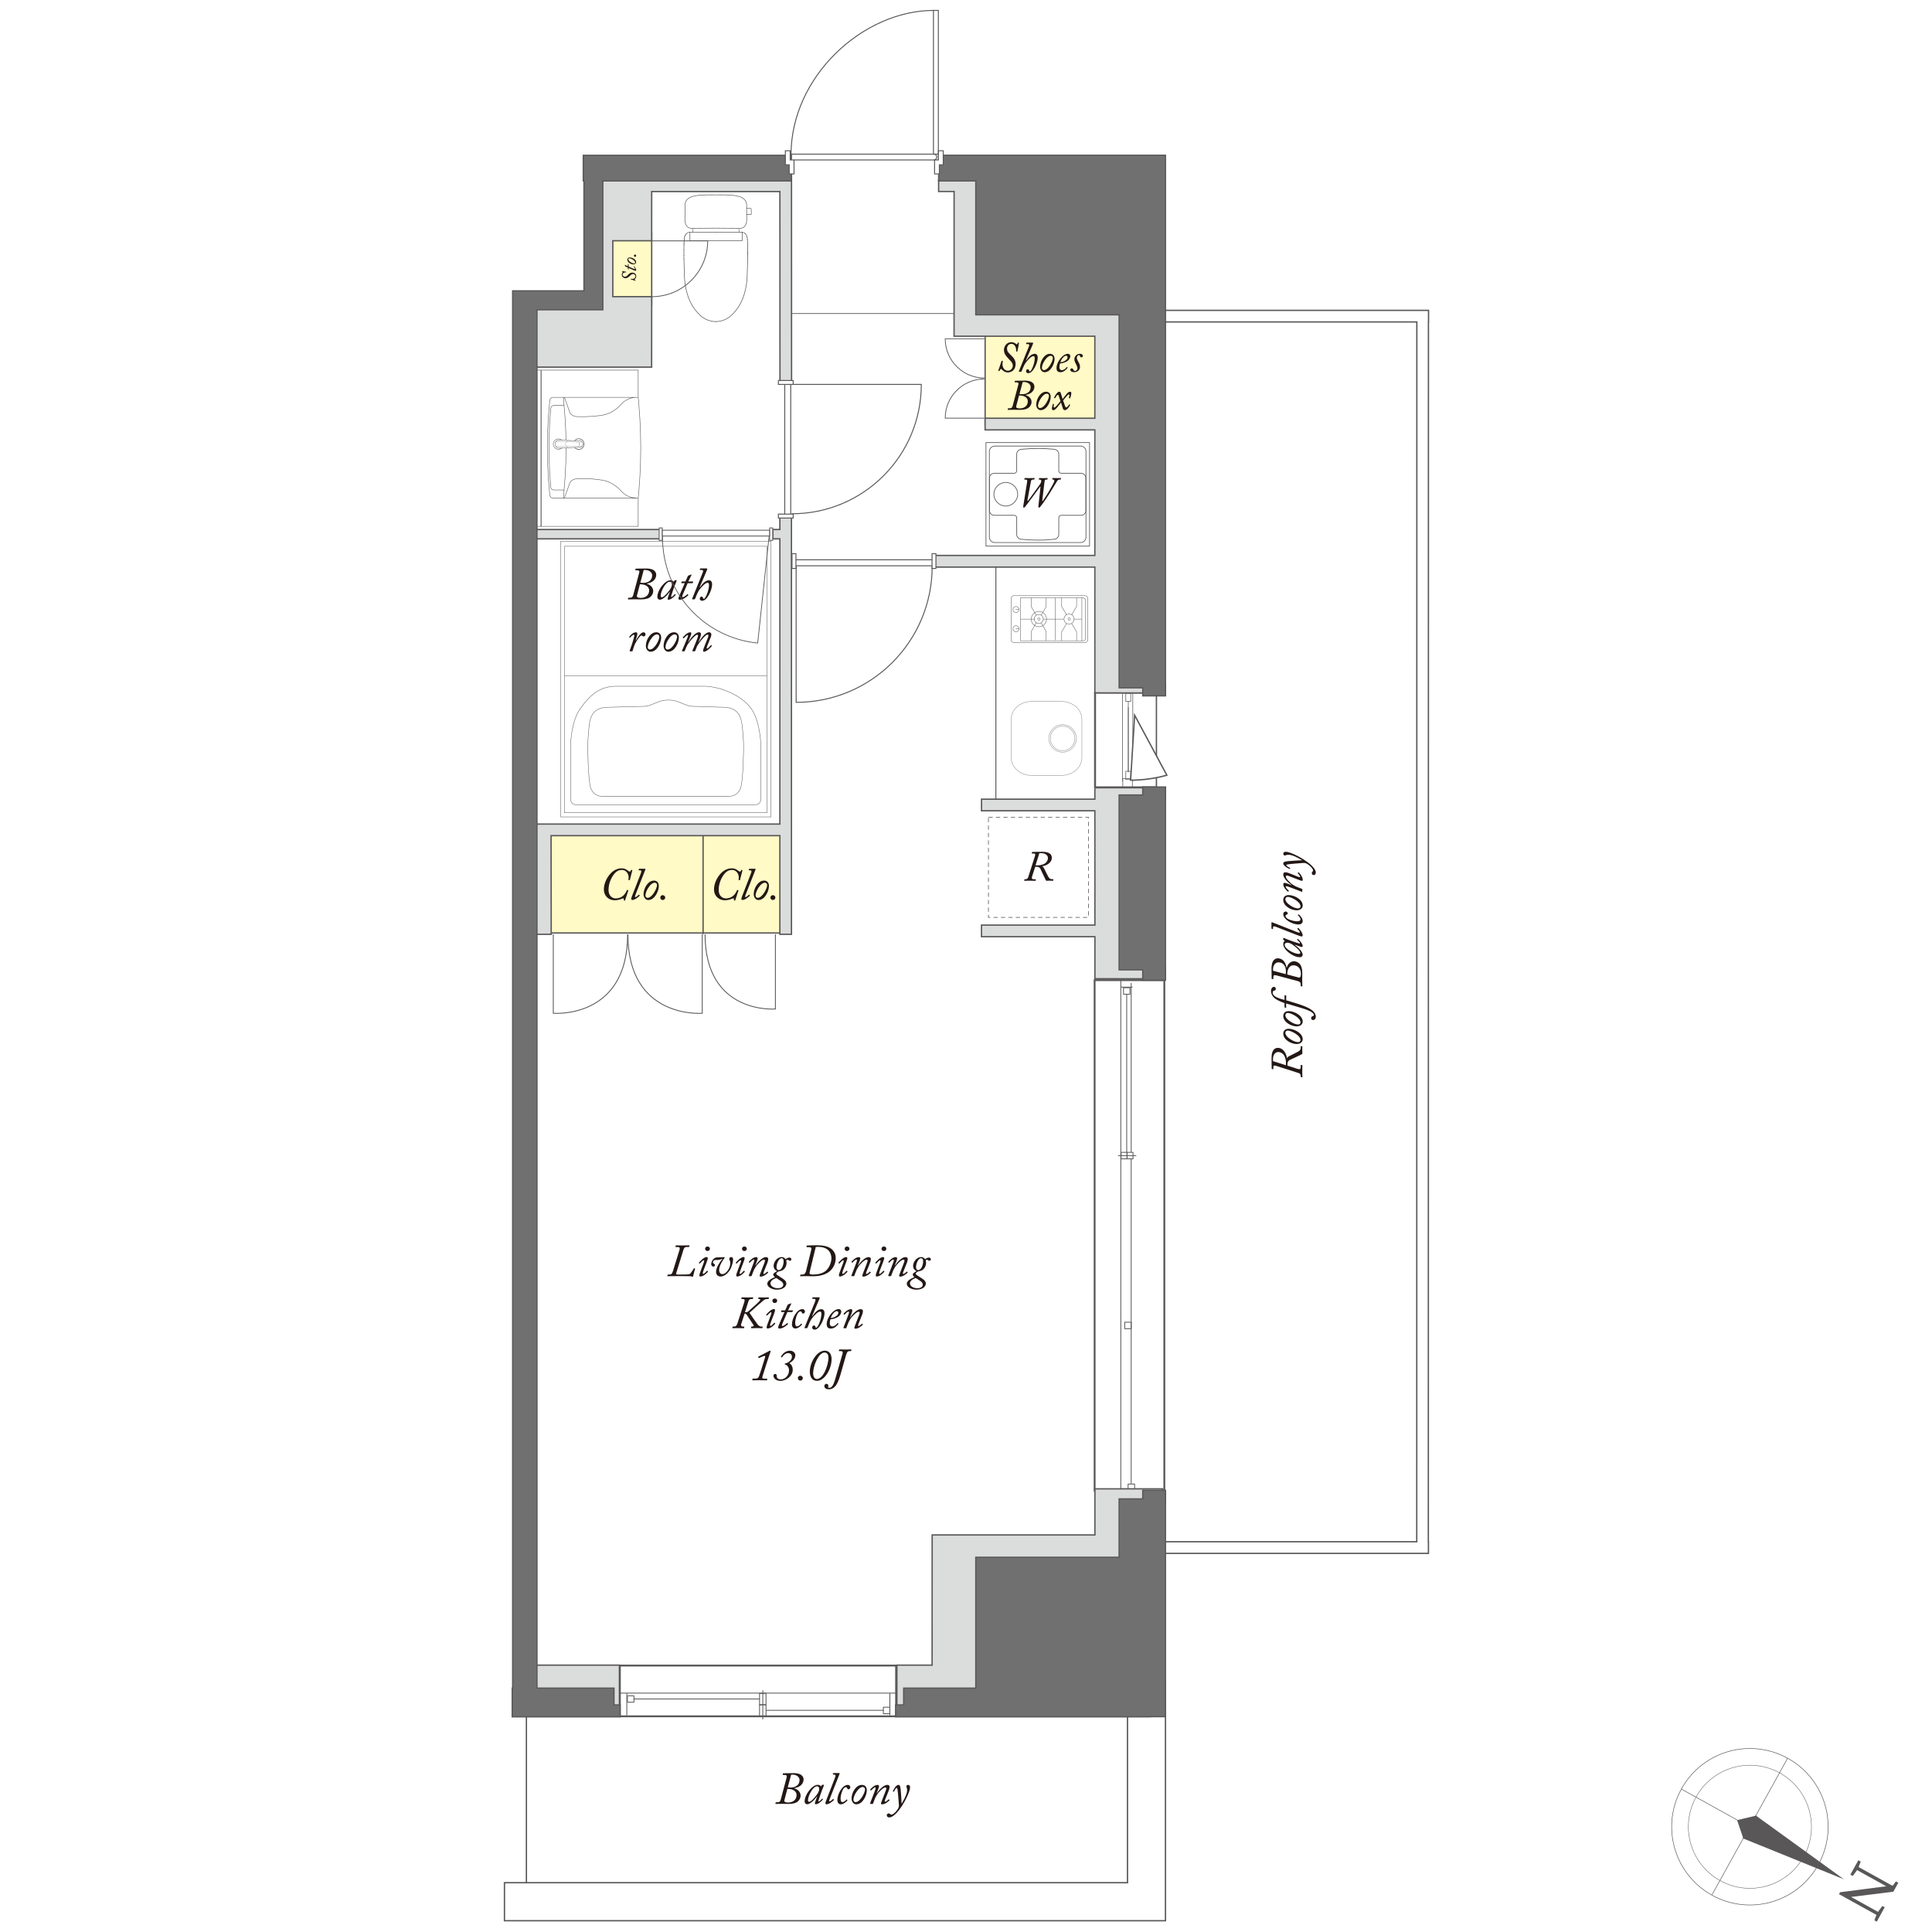 <?xml version="1.0" encoding="UTF-8"?>
<svg id="_レイヤー_2" data-name="レイヤー 2" xmlns="http://www.w3.org/2000/svg" viewBox="0 0 606.35 606.35">
  <defs>
    <style>
      .cls-1 {
        stroke-width: .17px;
      }

      .cls-1, .cls-2, .cls-3, .cls-4, .cls-5, .cls-6, .cls-7, .cls-8, .cls-9, .cls-10, .cls-11, .cls-12, .cls-13, .cls-14, .cls-15, .cls-16, .cls-17, .cls-18, .cls-19, .cls-20, .cls-21, .cls-22, .cls-23, .cls-24, .cls-25, .cls-26, .cls-27, .cls-28, .cls-29, .cls-30, .cls-31, .cls-32, .cls-33, .cls-34, .cls-35, .cls-36, .cls-37, .cls-38, .cls-39, .cls-40 {
        stroke: #595757;
      }

      .cls-1, .cls-2, .cls-3, .cls-4, .cls-5, .cls-6, .cls-7, .cls-8, .cls-9, .cls-10, .cls-11, .cls-12, .cls-13, .cls-15, .cls-16, .cls-17, .cls-18, .cls-19, .cls-20, .cls-21, .cls-22, .cls-24, .cls-25, .cls-26, .cls-27, .cls-28, .cls-29, .cls-30, .cls-31, .cls-32, .cls-33, .cls-34, .cls-35, .cls-37, .cls-38, .cls-39, .cls-40 {
        fill: none;
      }

      .cls-2 {
        stroke-width: .29px;
      }

      .cls-3 {
        stroke-width: .27px;
      }

      .cls-4 {
        stroke-width: .58px;
      }

      .cls-5 {
        stroke-width: .29px;
      }

      .cls-6 {
        stroke-width: .42px;
      }

      .cls-7 {
        stroke-width: .26px;
      }

      .cls-7, .cls-10, .cls-12, .cls-16, .cls-20, .cls-24, .cls-25, .cls-26, .cls-31, .cls-35, .cls-37, .cls-38, .cls-40 {
        stroke-linecap: round;
      }

      .cls-7, .cls-10, .cls-12, .cls-20, .cls-25, .cls-26, .cls-35, .cls-38, .cls-40 {
        stroke-linejoin: round;
      }

      .cls-41 {
        fill: #dbdcdc;
      }

      .cls-41, .cls-42, .cls-43, .cls-44, .cls-45, .cls-46 {
        stroke-width: 0px;
      }

      .cls-8 {
        stroke-width: .14px;
      }

      .cls-8, .cls-9, .cls-13, .cls-17 {
        stroke-linecap: square;
      }

      .cls-9 {
        stroke-width: .18px;
      }

      .cls-10 {
        stroke-width: .26px;
      }

      .cls-42 {
        fill: #231815;
      }

      .cls-11 {
        stroke-width: .24px;
      }

      .cls-12 {
        stroke-width: .19px;
      }

      .cls-13 {
        stroke-width: .17px;
      }

      .cls-14 {
        stroke-width: .26px;
      }

      .cls-14, .cls-43, .cls-23, .cls-36 {
        fill: #fff;
      }

      .cls-15 {
        stroke-width: .23px;
      }

      .cls-15, .cls-27 {
        stroke-miterlimit: 10;
      }

      .cls-16 {
        stroke-width: .06px;
      }

      .cls-16, .cls-24, .cls-31, .cls-37 {
        stroke-linejoin: bevel;
      }

      .cls-17 {
        stroke-width: .19px;
      }

      .cls-18 {
        stroke-width: .13px;
      }

      .cls-19 {
        stroke-width: .23px;
      }

      .cls-20 {
        stroke-width: .22px;
      }

      .cls-21 {
        stroke-width: .3px;
      }

      .cls-44 {
        fill: #595757;
      }

      .cls-22 {
        stroke-width: .39px;
      }

      .cls-23, .cls-29 {
        stroke-width: .3px;
      }

      .cls-24 {
        stroke-width: .15px;
      }

      .cls-25 {
        stroke-width: .13px;
      }

      .cls-26 {
        stroke-width: .13px;
      }

      .cls-27 {
        stroke-width: .28px;
      }

      .cls-28 {
        stroke-width: .42px;
      }

      .cls-30 {
        stroke-dasharray: 0 0 1.34 1;
        stroke-width: .2px;
      }

      .cls-31 {
        stroke-width: .05px;
      }

      .cls-32 {
        stroke-width: .42px;
      }

      .cls-33 {
        stroke-width: .19px;
      }

      .cls-34 {
        stroke-width: .42px;
      }

      .cls-35 {
        stroke-width: .13px;
      }

      .cls-36 {
        stroke-width: .26px;
      }

      .cls-37 {
        stroke-width: .13px;
      }

      .cls-45 {
        fill: #fffac6;
      }

      .cls-38 {
        stroke-width: .09px;
      }

      .cls-46 {
        fill: #717071;
      }

      .cls-39 {
        stroke-width: .25px;
      }

      .cls-40 {
        stroke-width: .09px;
      }
    </style>
  </defs>
  <g id="_レイヤー_1-2" data-name="レイヤー 1">
    <g>
      <rect class="cls-43" width="606.35" height="606.35"/>
      <g>
        <rect class="cls-45" x="185.42" y="72.91" width="19.22" height="23.62"/>
        <rect class="cls-45" x="164.9" y="260.78" width="80.75" height="32.1"/>
        <rect class="cls-45" x="309.12" y="94.89" width="44.62" height="38.62"/>
        <line class="cls-32" x1="165.21" y1="535.87" x2="165.21" y2="595.09"/>
        <g>
          <rect class="cls-4" x="194.54" y="522.73" width="86.7" height="15.93"/>
          <line class="cls-7" x1="277.21" y1="536.77" x2="240.45" y2="536.77"/>
          <line class="cls-10" x1="238.37" y1="533.22" x2="198.96" y2="533.22"/>
          <line class="cls-10" x1="239.4" y1="539.53" x2="239.4" y2="530.6"/>
          <line class="cls-10" x1="279.28" y1="538.26" x2="279.28" y2="531.54"/>
          <line class="cls-10" x1="196.72" y1="538.26" x2="196.72" y2="531.54"/>
          <line class="cls-10" x1="194.36" y1="531.38" x2="281.22" y2="531.38"/>
          <rect class="cls-10" x="277.24" y="535.8" width="2.03" height="2.04"/>
          <rect class="cls-7" x="238.38" y="535.05" width="2.03" height="3.56"/>
          <rect class="cls-7" x="238.38" y="531.47" width="2.03" height="3.56"/>
          <rect class="cls-10" x="196.92" y="532.22" width="2.04" height="2.02"/>
        </g>
        <g>
          <path class="cls-25" d="m317.37,200.86c0,.43.38.77.83.77h22.35c.46,0,.83-.35.83-.77v-13.14c0-.43-.37-.77-.83-.77h-22.35c-.46,0-.83.34-.83.77v13.14Z"/>
          <line class="cls-25" x1="327.42" y1="194.3" x2="333.87" y2="194.3"/>
          <line class="cls-25" x1="339.54" y1="201.08" x2="339.54" y2="187.62"/>
          <line class="cls-25" x1="331.14" y1="200.86" x2="331.14" y2="187.68"/>
          <line class="cls-25" x1="337.1" y1="194.3" x2="339.52" y2="194.3"/>
          <line class="cls-25" x1="328.34" y1="201.01" x2="328.34" y2="198.21"/>
          <line class="cls-25" x1="328.31" y1="198.14" x2="326.83" y2="195.54"/>
          <line class="cls-25" x1="323.67" y1="201.01" x2="323.67" y2="198.21"/>
          <line class="cls-25" x1="323.69" y1="198.14" x2="325.18" y2="195.54"/>
          <line class="cls-25" x1="323.67" y1="187.65" x2="323.67" y2="190.39"/>
          <line class="cls-25" x1="323.69" y1="190.46" x2="325.18" y2="193"/>
          <line class="cls-25" x1="328.34" y1="187.65" x2="328.34" y2="190.39"/>
          <line class="cls-25" x1="328.31" y1="190.46" x2="326.83" y2="193"/>
          <line class="cls-25" x1="320.43" y1="194.3" x2="324.78" y2="194.3"/>
          <path class="cls-25" d="m326.03,191.87h.04c1.34,0,2.38,1.09,2.38,2.43s-1.05,2.39-2.38,2.39h-.04"/>
          <path class="cls-25" d="m326.03,196.7c-1.31,0-2.39-1.05-2.39-2.39s1.08-2.39,2.39-2.43"/>
          <path class="cls-25" d="m326.01,192.86c-.78,0-1.41.63-1.41,1.41s.64,1.42,1.41,1.42,1.42-.63,1.42-1.42-.64-1.41-1.42-1.41Z"/>
          <path class="cls-25" d="m326.05,193.9c-.2,0-.37.17-.37.37s.17.37.37.37.37-.17.37-.37-.17-.37-.37-.37Z"/>
          <line class="cls-25" x1="337.88" y1="201.01" x2="337.88" y2="198.32"/>
          <line class="cls-25" x1="337.85" y1="198.25" x2="336.37" y2="195.75"/>
          <line class="cls-25" x1="333.2" y1="201.01" x2="333.2" y2="198.32"/>
          <line class="cls-25" x1="333.23" y1="198.25" x2="334.72" y2="195.75"/>
          <line class="cls-25" x1="333.2" y1="187.63" x2="333.2" y2="190.34"/>
          <line class="cls-25" x1="333.23" y1="190.4" x2="334.72" y2="192.91"/>
          <line class="cls-25" x1="337.88" y1="187.63" x2="337.88" y2="190.34"/>
          <line class="cls-25" x1="337.85" y1="190.4" x2="336.37" y2="192.91"/>
          <path class="cls-25" d="m335.52,192.7c-.88,0-1.58.71-1.58,1.58s.71,1.58,1.58,1.58,1.58-.71,1.58-1.58-.71-1.58-1.58-1.58Z"/>
          <path class="cls-25" d="m335.57,193.9c-.21,0-.37.17-.37.37s.16.37.37.37.37-.17.37-.37-.16-.37-.37-.37Z"/>
          <path class="cls-25" d="m320.29,201.11v-13.53h19.42c.55,0,.98.44.98.99v11.78c0,.42-.34.76-.75.76h-19.65Z"/>
          <path class="cls-25" d="m318.87,192.25c-.52,0-.95-.42-.95-.94s.42-.95.95-.95.94.42.94.95-.42.94-.94.94Z"/>
          <line class="cls-25" x1="319.82" y1="191.3" x2="318.8" y2="191.3"/>
          <path class="cls-25" d="m318.87,198.28c-.52,0-.95-.42-.95-.95s.42-.95.95-.95.94.43.94.95-.42.95-.94.95Z"/>
          <line class="cls-25" x1="319.82" y1="197.32" x2="318.8" y2="197.32"/>
        </g>
        <g>
          <g>
            <path class="cls-40" d="m329.19,231.76c0,2.37,1.93,4.31,4.3,4.31s4.31-1.93,4.31-4.31-1.93-4.31-4.31-4.31-4.3,1.93-4.3,4.31Z"/>
            <path class="cls-40" d="m329.64,231.76c0,2.13,1.73,3.86,3.85,3.86s3.86-1.73,3.86-3.86-1.73-3.87-3.86-3.87-3.85,1.73-3.85,3.87Z"/>
          </g>
          <path class="cls-38" d="m333.2,243.35c3.5,0,6.35-2.52,6.35-5.62v-11.95c0-3.11-2.84-5.62-6.35-5.62h-9.52c-3.5,0-6.34,2.52-6.34,5.62v11.95c0,3.1,2.84,5.62,6.34,5.62h9.52Z"/>
        </g>
        <g>
          <path class="cls-42" d="m324.84,268.54c.15-.43.09-.67-.39-.67h-.52c-.11,0-.12-.04-.11-.11l.07-.28c.01-.08.04-.11.17-.11,1.41,0,2.79-.04,3.01-.04.97,0,3.04.09,3.04,1.92,0,1.34-1.45,2.42-3.02,2.61v.03c.32.11.52.52.67.81.07.13.99,2.04,1.24,2.45.34.55.6.78,1.18.78h.34c.09,0,.11.05.09.13l-.04.26c-.01.07-.04.11-.13.11-.13,0-.35-.04-.99-.04-.59,0-.85.04-.99.04-.11,0-.17-.11-.36-.43-.19-.32-1.38-2.97-1.55-3.29-.39-.75-1.14-.68-1.65-.68l-.95,2.94c-.24.77-.07.97.5.97h.55c.08,0,.11.04.09.11l-.04.31c-.01.07-.07.08-.16.08-.15,0-.75-.04-1.88-.04-.79,0-1.32.04-1.48.04-.08,0-.09-.04-.08-.11l.05-.28c.01-.08.04-.11.13-.11h.25c.48,0,.71-.3.83-.67l2.14-6.71Zm.17,3.04c.69,0,1.49.07,2.47-.34.79-.32,1.41-1.05,1.41-1.99,0-.56-.5-1.49-2.14-1.49-.24,0-.39,0-.55.01l-1.2,3.8Z"/>
          <rect class="cls-30" x="310.22" y="256.53" width="31.39" height="31.39"/>
        </g>
        <g>
          <g>
            <path class="cls-26" d="m180.92,252.55s-1.82.18-1.82-1.82v-17.19s.15-7.23,3.08-11.24c2.93-4.01,5.74-6.76,10.88-6.93h28.24c5.14.18,11.46,2.93,14.39,6.93,2.93,4.01,3.08,11.24,3.08,11.24v17.19c0,2-1.82,1.82-1.82,1.82h-56.02Z"/>
            <path class="cls-26" d="m189.17,249.97c-3.29-.12-3.83-2.87-3.83-2.87-.72-2.33-.95-11.85-.84-14.35,0,0,.24-4.72.66-6.51.42-1.8,1.25-3.71,4.66-4.24l11.44-.3s1.27.12,2.71-.36c1.43-.48,3.11-1.49,5.08-1.61h1.46c1.97.12,3.64,1.14,5.08,1.61,1.44.48,2.96.36,2.96.36l9.47.3c3.41.54,4.24,2.45,4.66,4.24.42,1.79.66,6.51.66,6.51.12,2.51-.12,12.03-.84,14.35,0,0-.54,2.75-3.83,2.87h-39.52Z"/>
            <polyline class="cls-26" points="177.13 171.55 177.13 255.09 240.73 255.09 240.73 171.44 177.16 171.44"/>
            <line class="cls-26" x1="177.19" y1="212.16" x2="240.63" y2="212.16"/>
          </g>
          <rect class="cls-35" x="175.97" y="169.88" width="66.02" height="86.5"/>
        </g>
        <line class="cls-32" x1="204.53" y1="72.74" x2="204.53" y2="95.97"/>
        <g>
          <g>
            <rect class="cls-20" x="309.44" y="138.89" width="32.51" height="32.5"/>
            <path class="cls-20" d="m319.4,155.11c0-2.03-1.69-3.7-3.74-3.7s-3.73,1.67-3.73,3.7,1.69,3.71,3.73,3.71,3.74-1.68,3.74-3.71"/>
            <path class="cls-20" d="m310.53,150.05c0-.83.69-1.52,1.52-1.52h6.27c.42,0,.77-.35.77-.77v-5.22c0-.78.59-1.43,1.36-1.52l.23-.02c1.66-.16,3.34-.25,5.01-.25h.27c1.66,0,3.06.09,4.68.24l.28.03c.77.08,1.37.74,1.37,1.52v5.22c0,.42.35.77.76.77h6.22c.84,0,1.53.69,1.53,1.52v10.16c0,.84-.69,1.52-1.53,1.52h-6.22c-.41,0-.76.35-.76.77v5.22c0,.77-.6,1.44-1.37,1.52l-.22.02c-1.49.15-2.64.25-4.74.25h-.27c-1.67,0-3.34-.08-5.01-.25l-.23-.02c-.77-.08-1.36-.74-1.36-1.52v-5.22c0-.42-.34-.77-.77-.77h-6.27c-.83,0-1.52-.68-1.52-1.52v-10.16Z"/>
            <path class="cls-20" d="m312.19,139.99h26.96c.92,0,1.68.75,1.68,1.68v26.92c0,.92-.75,1.68-1.68,1.68h-26.97c-.92,0-1.67-.75-1.67-1.67v-26.92c0-.93.75-1.68,1.68-1.68Z"/>
          </g>
          <path class="cls-42" d="m322.46,157.09c-.03.13.05.18.2.03.22-.21,3.56-4.89,3.7-5.08.34-.48.44-.89.44-1.12,0-.19-.15-.39-.42-.39h-.23c-.08,0-.12-.03-.11-.08l.07-.31c.01-.08.04-.11.16-.11.13,0,.48.04,1.16.04.75,0,1.1-.04,1.26-.04.09,0,.15.04.12.13l-.07.25c-.03.08-.05.11-.15.11h-.3c-.28,0-.4.16-.47.67l-.71,5.91c-.03.17.04.2.13.12.31-.27,1.84-2.81,2.03-3.13.6-1.02,1.42-2.49,1.56-2.85.13-.38.11-.73-.27-.73h-.22c-.07,0-.09-.03-.08-.11l.05-.25c.01-.09.05-.13.15-.13.17,0,.5.04,1.13.04.73,0,1.07-.04,1.28-.04.09,0,.13.05.12.13l-.05.25c-.01.08-.05.11-.11.11h-.23c-.3,0-.55.09-.78.39-.16.23-2.15,3.55-2.49,4.07-.38.62-2.2,3.33-2.78,4-.12.13-.28.35-.44.35-.18,0-.24-.16-.22-.4l.65-6.02c.03-.19-.07-.21-.16-.09-.13.17-4.14,5.67-4.64,6.21-.15.16-.27.31-.47.31-.13,0-.17-.18-.11-.59l1.2-7.51c.08-.47.01-.71-.43-.71h-.32c-.11,0-.15-.03-.13-.13l.05-.26c.01-.07.04-.11.16-.11.13,0,.67.04,1.37.04.83,0,1.34-.04,1.51-.04.12,0,.15.04.13.13l-.05.25c-.01.07-.04.11-.13.11h-.3c-.46,0-.6.17-.71.75l-1.06,5.8Z"/>
        </g>
        <rect class="cls-2" x="312.55" y="177.2" width="31.29" height="74.84"/>
        <line class="cls-32" x1="309.18" y1="133.65" x2="309.18" y2="103.33"/>
        <line class="cls-32" x1="220.66" y1="260.15" x2="220.66" y2="293.16"/>
        <line class="cls-32" x1="170.31" y1="292.81" x2="246.52" y2="292.81"/>
        <rect class="cls-4" x="343.54" y="307.62" width="21.88" height="160.22"/>
        <line class="cls-7" x1="355.02" y1="465.51" x2="355.02" y2="363.74"/>
        <line class="cls-7" x1="355.02" y1="361.5" x2="355.02" y2="308.6"/>
        <line class="cls-10" x1="353.61" y1="361.65" x2="353.61" y2="312.04"/>
        <line class="cls-10" x1="356.51" y1="362.69" x2="350.98" y2="362.69"/>
        <line class="cls-10" x1="355.34" y1="309.8" x2="351.81" y2="309.8"/>
        <line class="cls-10" x1="351.76" y1="307.49" x2="351.76" y2="467.78"/>
        <rect class="cls-10" x="354.05" y="465.76" width="2.04" height="2.03"/>
        <rect class="cls-10" x="352.99" y="414.97" width="2.04" height="2.03"/>
        <rect class="cls-7" x="353.73" y="361.66" width="1.86" height="2.03"/>
        <rect class="cls-7" x="351.85" y="361.66" width="1.86" height="2.03"/>
        <rect class="cls-10" x="352.61" y="310" width="2.02" height="2.04"/>
        <rect class="cls-12" x="353.32" y="217.56" width="1.55" height="2.58"/>
        <rect class="cls-12" x="353.32" y="242.06" width="1.55" height="2.58"/>
        <rect class="cls-12" x="352.38" y="244.32" width="3.01" height="2.96"/>
        <line class="cls-12" x1="354.11" y1="242.03" x2="354.11" y2="220.2"/>
        <line class="cls-12" x1="354.11" y1="242.33" x2="354.11" y2="221.99"/>
        <line class="cls-12" x1="355.52" y1="245.2" x2="355.52" y2="217.73"/>
        <line class="cls-12" x1="352.28" y1="245.2" x2="352.28" y2="217.81"/>
        <rect class="cls-6" x="343.58" y="217.45" width="19.36" height="29.56"/>
        <g>
          <path class="cls-33" d="m181.64,137.71c.92,0,1.67.75,1.67,1.67s-.75,1.67-1.67,1.67-1.67-.75-1.67-1.67.75-1.67,1.67-1.67Z"/>
          <g>
            <path class="cls-24" d="m200.31,156.36l.2-2.33.32-4.47.19-4.51.07-4.51-.07-4.51-.19-4.51-.32-4.51-.2-2.3m-.17,0h-26.55l-.29.03-.29.13-.23.19-.13.26-.1.29-.42,4.96-.26,4.96-.1,4.99.1,4.96.26,4.99.42,4.96.1.29.13.26.23.2.29.13.29.03h26.55m-23.31,0l.1-1.3.39-4.83.26-4.86.06-4.83-.06-4.86-.26-4.83-.39-4.86-.1-1.27m.19,29.38l-.06-.2-.2-.1m0-26.56h-2.92l-.29.06-.29.13-.19.19-.16.26-.06.29-.33,4.12-.16,4.12-.06,4.12.06,4.12.16,4.12.33,4.12.06.29.16.26.19.2.29.13.29.03h2.92m0-26.56l.2-.06.06-.2m22.6-2.27l-.88.1-.81.16-.81.32-.78.42-.68.49-.62.62m-17.9-2.11l1.69,4.73.16.29.23.29.52.39.62.26.65.1,2.37.03,2.37-.1,2.33-.23,1.13-.16,1.14-.32,1.07-.39,1-.55.94-.65.88-.75.81-.84m0,27.43l-.81-.84-.88-.75-.94-.65-1-.55-1.07-.42-1.14-.29-1.13-.16-2.33-.26-2.37-.1-2.37.06-.65.1-.62.26-.52.39-.23.26-.16.32-1.69,4.7m17.9-2.08l.62.59.68.52.78.42.81.29.81.19.88.07"/>
            <polyline class="cls-24" points="200.3 156.36 200.3 165.19 165.68 165.19 165.68 116.16 200.3 116.16 200.3 124.72"/>
          </g>
          <path class="cls-37" d="m175.27,137.74c.91,0,1.64.73,1.64,1.64s-.73,1.64-1.64,1.64-1.64-.73-1.64-1.64.74-1.64,1.64-1.64Z"/>
          <path class="cls-43" d="m174.06,139.44s0,1.12,1.22,1.22l6.68-.27s.84-.16.86-.95c0,0-.01-.91-.81-1.06-.8-.15-6.77-.29-6.77-.29,0,0-1.07.06-1.18,1.35Z"/>
          <g>
            <path class="cls-37" d="m175.64,138.1c-.71-.08-1.35.42-1.43,1.12-.09.71.42,1.35,1.12,1.43.08.01.23.01.3,0"/>
            <path class="cls-37" d="m181.96,140.39c.18,0,.44-.09.57-.2"/>
            <path class="cls-37" d="m182.54,138.57c-.13-.12-.4-.21-.58-.21"/>
            <path class="cls-37" d="m182.53,140.19c.45-.34.54-.98.19-1.43-.04-.06-.13-.15-.19-.19"/>
            <path class="cls-37" d="m175.65,140.65s-.01,0-.02,0"/>
            <path class="cls-37" d="m181.96,140.39c-.78.02-2.34.07-3.13.1"/>
            <path class="cls-37" d="m178.83,138.26c.78.03,2.34.08,3.13.1"/>
            <line class="cls-37" x1="175.64" y1="138.1" x2="178.83" y2="138.26"/>
            <line class="cls-37" x1="178.83" y1="140.49" x2="175.65" y2="140.65"/>
          </g>
          <polyline class="cls-16" points="174.52 140.17 181.78 140.02 181.78 138.77 174.46 138.58"/>
          <path class="cls-16" d="m178.38,140.51s-2.06-1.12,0-2.26"/>
          <path class="cls-31" d="m182.63,140.14s-1.9-.75,0-1.52"/>
          <line class="cls-27" x1="169.82" y1="116.21" x2="169.82" y2="165.24"/>
        </g>
        <line class="cls-15" x1="299.48" y1="98.4" x2="248.27" y2="98.4"/>
        <g>
          <path class="cls-43" d="m356.1,224.46l-1.26,20.39c3.98,0,7.82-.56,11.37-1.56l-10.11-18.83Zm-2.24,366.42h-195.54v11.92h207.46v-75.19h-11.92v63.26Zm94.48-489.84v-3.64s-86.08,0-86.08,0v3.64s82.41,0,82.41,0l-.03,382.83h-82.41s0,3.65,0,3.65h86.08s0-3.65,0-3.65h-.03l.03-382.83h.02Z"/>
          <path class="cls-34" d="m356.1,224.46l-1.26,20.39c3.98,0,7.82-.56,11.37-1.56l-10.11-18.83Zm-2.24,366.42h-195.54v11.92h207.46v-75.19h-11.92v63.26Zm94.48-489.84v-3.64s-86.08,0-86.08,0v3.64s82.41,0,82.41,0l-.03,382.83h-82.41s0,3.65,0,3.65h86.08s0-3.65,0-3.65h-.03l.03-382.83h.02Z"/>
        </g>
        <g>
          <path class="cls-42" d="m246.84,557.97c.06-.22.09-.4.09-.52,0-.26-.26-.39-.79-.39h-.37c-.09,0-.13-.06-.12-.13l.06-.3c.01-.09.06-.1.19-.1.09,0,.57,0,1.16-.01.85-.01,1.52-.03,2.02-.03.19,0,1.43,0,2.22.47.5.3.9.8.9,1.47,0,1.8-1.6,2.55-2.85,2.76-.09.01-.09.06-.03.09,1.13.36,1.95,1.13,1.95,2.32,0,.16-.04,1-.83,1.73-.53.49-1.42.83-3.02.83-.64,0-1.29-.04-1.93-.04s-1.33.04-1.99.04c-.1,0-.14-.03-.13-.11l.06-.3c.01-.07.04-.11.13-.11h.56c.54,0,.77-.33.92-.87l1.82-6.8Zm-.61,6.76c-.13.5-.12.64.16.82.16.09.67.17.89.17,1.9,0,2.72-1.15,2.72-2.32,0-1.53-1.62-1.96-2.69-1.96h-.2l-.87,3.29Zm1-3.78c.24.04.67.06.86.06,1.53,0,2.83-.72,2.85-2.35,0-.9-.86-1.7-2.23-1.7-.17,0-.3.01-.42.03l-1.06,3.97Z"/>
          <path class="cls-42" d="m258.56,560.17c.06,0,.07.07.04.13-.27.59-1,2.56-1.07,2.79-.08.24-.69,2.02-.69,2.15s.07.17.16.17c.17,0,.9-.75,1-.87.04-.04.09-.07.11-.03l.13.14s.06.07.03.11c-.16.29-1.4,1.5-2.22,1.5-.17,0-.3-.06-.3-.24,0-.22.14-.66.69-2.18l-.07-.03c-.6.92-2.05,2.45-3.06,2.45-.33,0-.77-.27-.77-.92,0-2.09,2.35-5.18,4.1-5.18.6,0,.87.26,1.02.49l.27-.39c.04-.06.09-.1.14-.1h.5Zm-1.8,2.49c.2-.42.34-.77.34-1.19,0-.39-.14-.85-.67-.85-1.32,0-2.85,3.02-2.85,4.38,0,.33.14.5.39.5.72,0,2.53-2.32,2.79-2.85Z"/>
          <path class="cls-42" d="m262.09,557.86c.22-.54.2-.9-.21-.9h-.42c-.1,0-.11-.06-.09-.13l.09-.26c.03-.09.06-.1.14-.1h1.78c.13,0,.17.09.13.21l-2.98,7.58c-.13.33-.47,1.12-.17,1.12.23,0,.89-.56,1.06-.75.06-.06.09-.04.13,0l.16.17s.04.09-.01.14c-.07.11-1.4,1.33-2.32,1.33-.19,0-.32-.08-.32-.42,0-.21.36-1.12.53-1.55l2.51-6.46Z"/>
          <path class="cls-42" d="m262.8,564.96c0-1.95,1.59-4.78,3.25-4.78.67,0,.82.54.82.8,0,.34-.33.6-.59.6-.19,0-.32-.1-.37-.32-.04-.16-.21-.37-.44-.37-.36,0-.73.34-1.04.99-.39.83-.62,2.06-.62,2.51,0,1.04.31,1.19.57,1.19.56,0,1.1-.57,1.26-.77.04-.06.08-.09.13-.06l.16.14s.07.07.01.16c-.2.3-1.15,1.23-2.06,1.23-.5,0-1.07-.36-1.07-1.32Z"/>
          <path class="cls-42" d="m267.26,564.43c0-1.8,1.36-4.25,3.26-4.25.96,0,1.53.7,1.53,1.68,0,1.58-1.25,4.42-3.32,4.42-.79,0-1.47-.76-1.47-1.85Zm4.22-2.79c.01-.44-.24-.8-.72-.8-.6,0-1.36.54-2.08,1.7-.49.77-.83,1.65-.83,2.32,0,.46.32.73.66.73,1.49,0,2.97-3.01,2.97-3.95Z"/>
          <path class="cls-42" d="m273.22,566.13c-.16,0-.19-.03-.16-.13l1.02-2.65c.34-.89.74-1.92.74-2.16,0-.14-.06-.24-.21-.24-.27,0-.96.69-1.2.96-.04.04-.09.04-.14-.01l-.13-.13c-.06-.06-.07-.08-.03-.14.21-.26,1.27-1.45,2.31-1.45.33,0,.46.24.46.43,0,.44-.62,1.8-.73,2.13l.06.03c.43-.69,1.99-2.59,3.27-2.59.43,0,.72.21.72.59,0,.63-.33,1.37-.8,2.53-.39.94-.73,1.75-.73,1.98,0,.08.06.19.17.19.21,0,.85-.53,1.03-.73.06-.04.11-.03.16.03l.1.11c.06.06.07.09.01.16-.17.23-1.33,1.25-2.29,1.25-.19,0-.35-.07-.35-.29,0-.27.52-1.4.96-2.63.2-.56.72-1.75.72-2.06,0-.2-.1-.33-.36-.33-.56,0-1.98,1.32-2.61,2.33-.26.42-.49.79-.86,1.79l-.36.96c-.03.06-.06.09-.2.09h-.56Z"/>
          <path class="cls-42" d="m280.26,562.24s-.04-.06-.01-.13c.08-.17.84-1.93,1.72-1.93.44,0,.6.36.72,1.62.14,1.63.24,3.31.27,4.24h.06c.4-.66,1.26-2.36,1.46-3.05.07-.24.21-.63.21-1.25,0-.16-.03-.42-.07-.53-.06-.13-.16-.33-.16-.51,0-.23.13-.52.59-.52.39,0,.57.36.57.72,0,.93-.54,2.13-.96,3.04-.63,1.37-2.13,3.94-3.38,5.15-.39.4-1.33,1.3-2.17,1.3-.56,0-.8-.34-.8-.67,0-.36.32-.57.57-.59.24-.01.37.1.53.23.1.08.24.17.36.17.14,0,.39-.09.67-.3.79-.59,1.34-1.42,1.57-1.93.11-.27.13-.59.11-.8-.03-.33-.3-4.23-.46-4.97-.06-.27-.13-.4-.24-.4-.26,0-.72.85-.83,1.16-.03.06-.08.06-.13.04l-.2-.09Z"/>
        </g>
        <g>
          <path class="cls-42" d="m200.58,179.9c.06-.22.09-.4.09-.52,0-.26-.26-.39-.79-.39h-.37c-.09,0-.13-.06-.11-.13l.06-.3c.01-.09.06-.1.19-.1.09,0,.57,0,1.16-.01.85-.01,1.52-.03,2.02-.03.19,0,1.43,0,2.22.47.5.3.9.8.9,1.48,0,1.81-1.61,2.55-2.86,2.77-.08.01-.08.06-.03.09,1.13.36,1.95,1.13,1.95,2.32,0,.16-.04,1-.83,1.74-.53.49-1.42.83-3.03.83-.65,0-1.29-.04-1.94-.04s-1.33.04-2,.04c-.1,0-.14-.03-.13-.11l.06-.3c.01-.07.04-.12.13-.12h.56c.54,0,.78-.33.92-.87l1.82-6.81Zm-.62,6.77c-.13.5-.11.65.16.82.16.09.67.17.89.17,1.91,0,2.72-1.15,2.72-2.32,0-1.53-1.62-1.96-2.7-1.96h-.2l-.87,3.3Zm1-3.79c.24.04.67.06.86.06,1.54,0,2.84-.72,2.86-2.35,0-.9-.86-1.71-2.24-1.71-.17,0-.3.01-.42.03l-1.06,3.97Z"/>
          <path class="cls-42" d="m212.34,182.11c.06,0,.07.07.04.13-.27.59-1,2.57-1.08,2.8-.08.24-.69,2.02-.69,2.15s.07.17.16.17c.17,0,.9-.75,1-.87.04-.04.09-.07.12-.03l.13.14s.06.07.03.11c-.16.29-1.41,1.51-2.22,1.51-.17,0-.3-.06-.3-.24,0-.21.14-.66.69-2.18l-.07-.03c-.6.92-2.05,2.45-3.07,2.45-.33,0-.77-.27-.77-.92,0-2.09,2.35-5.19,4.1-5.19.6,0,.87.26,1.02.49l.27-.39c.04-.06.08-.1.14-.1h.5Zm-1.81,2.5c.2-.42.34-.77.34-1.19,0-.39-.14-.85-.67-.85-1.32,0-2.85,3.03-2.85,4.39,0,.33.14.5.39.5.72,0,2.54-2.32,2.8-2.85Z"/>
          <path class="cls-42" d="m214.91,183.02h-1c-.09,0-.11-.03-.09-.11l.11-.32c.03-.07.07-.1.16-.1h1.03l.75-1.66c.07-.14.11-.17.23-.21.16-.04.53-.19.65-.24.09-.04.16-.09.21-.09.09,0,.11.09.01.29l-.95,1.92h1.46c.07,0,.1.04.06.16l-.13.3s-.07.07-.13.07h-1.46l-1.39,3.23c-.17.4-.33.76-.33.92s.06.24.19.24c.42,0,1.35-.82,1.43-.92.04-.06.09-.04.13,0l.16.17s.04.07.01.13c-.19.23-1.52,1.42-2.63,1.42-.36,0-.46-.14-.46-.34,0-.21.07-.46.16-.67l1.81-4.17Z"/>
          <path class="cls-42" d="m217.29,188.07c-.09,0-.11-.04-.1-.07l3.29-8.13c.17-.43.19-.59.19-.7,0-.17-.2-.29-.47-.29h-.44c-.08,0-.16-.04-.13-.13l.07-.24c.03-.07.04-.11.16-.11h1.94c.12,0,.17.04.17.17,0,.06-.04.21-.13.43l-2.25,5.28.07.06c.72-1.02,1.66-2.22,2.84-2.22.66,0,.99.55.99,1.21,0,1.16-.49,2.4-.99,3.33-.57,1.08-1.35,1.89-2.15,1.89-.42,0-.73-.3-.73-.62s.22-.7.52-.7.47.23.5.43c.01.13.09.29.24.29.32,0,.79-.93,1.06-1.66.32-.82.57-1.91.57-2.6,0-.36-.03-.8-.43-.8-.76,0-2.02,1.49-2.41,1.98-.35.43-.66.98-.95,1.66l-.6,1.46c-.03.09-.1.1-.2.1h-.62Z"/>
          <path class="cls-42" d="m197.74,204.4c-.1,0-.16-.06-.13-.13l.8-2.32c.26-.8.7-2.31.7-2.51,0-.13-.11-.22-.24-.22-.29,0-.93.65-1.13.89-.03.04-.09.03-.11,0l-.14-.14s-.03-.07,0-.11c.3-.44,1.16-1.42,2.14-1.42.29,0,.4.24.4.5.01.27-.23,1.08-.52,2.04l.07.03c.39-.8,1.53-2.57,2.34-2.57.42,0,.67.26.67.65s-.29.66-.56.66c-.13,0-.24-.03-.36-.14-.11-.11-.19-.17-.37-.17-.39,0-1.19,1.23-1.76,2.18-.17.27-.34.6-.56,1.25l-.47,1.45c-.03.1-.07.1-.19.1h-.57Z"/>
          <path class="cls-42" d="m202.7,202.69c0-1.81,1.36-4.26,3.27-4.26.96,0,1.54.7,1.54,1.68,0,1.58-1.25,4.43-3.33,4.43-.79,0-1.48-.76-1.48-1.85Zm4.23-2.8c.01-.44-.24-.8-.72-.8-.6,0-1.36.55-2.08,1.71-.49.78-.83,1.65-.83,2.32,0,.46.32.73.66.73,1.49,0,2.97-3.01,2.97-3.96Z"/>
          <path class="cls-42" d="m208.26,202.69c0-1.81,1.36-4.26,3.27-4.26.96,0,1.54.7,1.54,1.68,0,1.58-1.25,4.43-3.33,4.43-.79,0-1.48-.76-1.48-1.85Zm4.23-2.8c.01-.44-.24-.8-.72-.8-.6,0-1.36.55-2.08,1.71-.49.78-.83,1.65-.83,2.32,0,.46.32.73.66.73,1.49,0,2.97-3.01,2.97-3.96Z"/>
          <path class="cls-42" d="m214.11,204.4c-.07,0-.13-.03-.08-.14l1.09-2.6c.37-.9.8-1.89.83-2.15,0-.14-.04-.23-.14-.23-.2,0-1.08.85-1.21,1.02-.04.06-.11.04-.17-.01l-.13-.13s-.06-.09-.01-.13c.33-.39,1.45-1.59,2.35-1.59.2,0,.34.17.34.4,0,.34-.87,2.24-1.02,2.62h.07c.66-1,2.14-3.03,3.36-3.03.47,0,.63.36.63.62,0,.53-.57,1.91-.82,2.48h.07c.79-1.19,2.08-3.1,3.3-3.1.44,0,.69.37.69.69,0,.49-.27,1.09-.87,2.55-.33.82-.6,1.42-.6,1.68,0,.1.04.19.16.19.26,0,1.05-.92,1.13-1.03.04-.07.11-.06.17,0l.12.11s.06.09.03.16c-.04.1-1.55,1.76-2.48,1.76-.14,0-.26-.13-.26-.34,0-.36.4-1.32.98-2.73.42-1.02.69-1.62.69-2.04,0-.17-.11-.27-.3-.27-.49,0-1.89,1.59-2.77,2.87-.1.16-.4.52-.59,1.02l-.49,1.26c-.03.07-.09.09-.2.09h-.57c-.11,0-.17-.03-.13-.11l.98-2.38c.4-.99.83-2.01.83-2.41,0-.19-.11-.29-.29-.29-.49,0-1.85,1.46-2.67,2.61-.22.3-.5.7-.72,1.22l-.52,1.28c-.06.09-.1.09-.23.09h-.55Z"/>
        </g>
        <g>
          <path class="cls-42" d="m197.96,87.67s-.03-.03-.03-.07l.02-.07s.02-.06.07-.04c.97.23,1.41-.34,1.41-.75s-.33-.75-.77-.75-.69.32-1,.6c-.44.4-.77.72-1.38.72-.47,0-1.14-.37-1.14-1.1,0-.36.22-.66.29-.77.02-.03.03-.05.03-.09,0-.05-.09-.08-.23-.1-.02,0-.03-.02-.02-.06v-.08s.03-.05.05-.05l1.23.23s.04.02.04.05v.09s-.03.06-.06.06c-.26-.04-1.08.04-1.08.72,0,.4.36.64.71.64.49,0,.68-.29.99-.58.3-.3.66-.71,1.34-.71.85,0,1.25.6,1.25,1.17,0,.42-.23.69-.49.95-.05.05-.05.11.01.15.05.04.15.09.25.14.03.01.04.03.02.06l-.03.08s-.02.04-.06.03l-1.41-.48Z"/>
          <path class="cls-42" d="m197.31,84.09v.45s-.01.05-.05.04l-.14-.05s-.05-.03-.05-.07v-.47l-.75-.34c-.06-.03-.08-.05-.1-.1-.02-.07-.08-.24-.11-.29-.02-.04-.04-.07-.04-.1,0-.04.04-.05.13,0l.87.43v-.66s.02-.04.07-.03l.14.06s.03.03.03.06v.66l1.46.63c.18.08.34.15.42.15s.11-.03.11-.08c0-.19-.37-.61-.42-.65-.02-.02-.02-.04,0-.06l.08-.07s.03-.02.06,0c.1.08.64.69.64,1.19,0,.16-.06.21-.16.21-.1,0-.21-.03-.3-.07l-1.89-.82Z"/>
          <path class="cls-42" d="m198.82,82.97c-.82,0-1.93-.62-1.93-1.48,0-.43.32-.69.76-.69.71,0,2,.56,2,1.5,0,.36-.34.67-.84.67Zm-1.27-1.91c-.2,0-.36.11-.36.32,0,.27.25.62.77.94.35.22.75.38,1.05.38.21,0,.33-.14.33-.3,0-.67-1.36-1.34-1.79-1.34Z"/>
          <path class="cls-42" d="m199.3,80.6c-.13,0-.34-.1-.34-.34,0-.29.26-.37.34-.37.17,0,.35.15.35.36,0,.2-.15.34-.35.34Z"/>
        </g>
        <g>
          <path class="cls-42" d="m314.35,113.28c.03-.07.07-.07.15-.05l.14.04c.07.03.12.05.09.15-.49,2.02.72,2.94,1.56,2.94s1.57-.69,1.57-1.6-.66-1.44-1.26-2.09c-.84-.92-1.51-1.61-1.51-2.89,0-.98.77-2.39,2.31-2.39.75,0,1.38.46,1.6.61.07.04.11.07.19.07.11,0,.16-.19.22-.47.01-.04.04-.05.13-.04h.18c.08.03.11.05.09.11l-.49,2.58c-.01.05-.04.08-.11.08h-.19c-.08-.03-.14-.05-.12-.14.08-.54-.09-2.27-1.51-2.27-.84,0-1.34.75-1.34,1.48,0,1.02.6,1.43,1.22,2.06.62.62,1.48,1.38,1.48,2.81,0,1.79-1.26,2.62-2.46,2.62-.87,0-1.45-.49-1.99-1.03-.11-.11-.23-.09-.31.03-.08.11-.19.31-.29.52-.03.05-.05.08-.13.04l-.18-.07c-.07-.03-.08-.04-.05-.14l1-2.96Z"/>
          <path class="cls-42" d="m319.82,116.68c-.08,0-.11-.04-.09-.07l3.11-7.69c.16-.41.18-.56.18-.66,0-.16-.19-.27-.45-.27h-.42c-.08,0-.15-.04-.12-.12l.07-.23c.03-.07.04-.11.15-.11h1.83c.11,0,.16.04.16.16,0,.05-.04.2-.12.41l-2.13,4.99.07.05c.68-.96,1.57-2.1,2.69-2.1.62,0,.93.52.93,1.14,0,1.1-.46,2.27-.93,3.15-.54,1.02-1.28,1.79-2.04,1.79-.39,0-.69-.28-.69-.58s.2-.66.49-.66.45.22.47.41c.01.12.08.27.23.27.3,0,.75-.88,1-1.57.3-.77.54-1.8.54-2.46,0-.34-.03-.76-.41-.76-.72,0-1.91,1.41-2.28,1.87-.33.41-.62.92-.9,1.57l-.57,1.38c-.03.08-.09.09-.19.09h-.58Z"/>
          <path class="cls-42" d="m326.44,115.07c0-1.71,1.29-4.03,3.09-4.03.91,0,1.45.66,1.45,1.59,0,1.49-1.18,4.19-3.15,4.19-.75,0-1.4-.72-1.4-1.75Zm4-2.65c.01-.42-.23-.76-.68-.76-.57,0-1.29.52-1.97,1.61-.46.73-.79,1.56-.79,2.2,0,.43.3.69.62.69,1.41,0,2.81-2.85,2.81-3.74Z"/>
          <path class="cls-42" d="m331.58,115.49c0-1.14.75-2.56,1.74-3.54.43-.43,1.17-.91,1.82-.91.53,0,.77.39.77.72,0,.66-.5,1.37-1.26,1.76-.73.37-1.46.52-1.97.56-.07.16-.18.61-.18,1.25s.45.85.71.85c.67,0,1.26-.5,1.55-.96.03-.04.07-.07.12-.01l.15.12c.07.04.07.08.01.12-.34.47-1.15,1.37-2.2,1.37-.88,0-1.26-.43-1.26-1.33Zm1.21-1.8c.47.04,2.25-.53,2.25-1.53,0-.27-.13-.52-.43-.52-.87,0-1.71,1.56-1.82,2.05Z"/>
          <path class="cls-42" d="m335.88,116.06c0-.19.18-.45.46-.45s.47.2.56.43.15.38.49.38c.39,0,.76-.35.76-.83,0-.58-.41-1.14-.58-1.57-.09-.23-.41-.71-.39-1.33,0-.79.75-1.66,1.71-1.66.41,0,.96.16.96.69,0,.24-.22.43-.42.43-.16,0-.37-.1-.46-.33-.07-.16-.08-.38-.35-.38s-.67.37-.67.85.41,1.07.49,1.26c.08.16.52.83.52,1.55,0,1.06-.85,1.7-1.79,1.7-.79,0-1.27-.31-1.27-.76Z"/>
          <path class="cls-42" d="m319.58,120.85c.05-.2.08-.38.08-.49,0-.24-.24-.37-.75-.37h-.35c-.08,0-.12-.05-.11-.12l.05-.28c.01-.08.05-.09.18-.09.08,0,.54,0,1.1-.01.8-.01,1.44-.03,1.91-.03.18,0,1.36,0,2.1.45.47.28.85.76.85,1.4,0,1.71-1.52,2.42-2.7,2.62-.08.01-.08.05-.03.08,1.07.34,1.84,1.07,1.84,2.2,0,.15-.04.95-.79,1.64-.5.46-1.34.79-2.86.79-.61,0-1.22-.04-1.83-.04s-1.26.04-1.88.04c-.1,0-.14-.03-.12-.11l.05-.28c.01-.07.04-.11.12-.11h.53c.52,0,.73-.31.87-.83l1.72-6.44Zm-.58,6.4c-.12.47-.11.61.15.77.15.08.64.16.84.16,1.8,0,2.58-1.08,2.58-2.2,0-1.45-1.53-1.86-2.55-1.86h-.19l-.83,3.12Zm.95-3.58c.23.04.64.05.82.05,1.45,0,2.69-.68,2.7-2.22,0-.85-.81-1.61-2.12-1.61-.16,0-.28.01-.39.03l-1,3.76Z"/>
          <path class="cls-42" d="m325.22,126.97c0-1.71,1.29-4.03,3.09-4.03.91,0,1.45.66,1.45,1.59,0,1.49-1.18,4.19-3.15,4.19-.75,0-1.4-.72-1.4-1.75Zm4-2.65c.01-.42-.23-.76-.68-.76-.57,0-1.29.52-1.97,1.61-.46.73-.79,1.56-.79,2.2,0,.43.3.69.62.69,1.41,0,2.81-2.85,2.81-3.74Z"/>
          <path class="cls-42" d="m332.27,124.16c-.05-.16-.14-.24-.24-.24-.27,0-.57.46-.85,1.02-.03.05-.08.07-.14.04l-.19-.1s-.04-.05-.03-.11c.05-.16.92-1.83,1.59-1.83.28,0,.43.12.62.75l.46,1.56c.6-.76,1.07-1.44,1.41-1.78.22-.22.54-.53.94-.53.24,0,.39.19.39.42,0,.42-.16,1.13-.37,1.6-.03.05-.07.08-.13.05l-.16-.05c-.08-.03-.11-.05-.1-.11.24-.72.22-1.06-.03-1.06-.29,0-1.07.99-1.79,1.89l.64,1.82c.08.23.22.37.35.37.33,0,.83-.77.88-.92.01-.04.05-.04.12-.01l.16.08c.05.03.07.08.04.14-.16.3-.87,1.57-1.66,1.57-.28,0-.5-.19-.62-.58l-.57-1.83c-.85,1.14-1.78,2.41-2.36,2.41-.35,0-.5-.18-.5-.47s.16-1.1.3-1.44c.01-.04.05-.07.11-.05l.2.05c.05.01.07.05.05.11-.27.83-.04.98.11.98.31,0,1.3-1.21,1.94-2.02l-.58-1.71Z"/>
        </g>
        <g>
          <path class="cls-42" d="m196.19,282.57c-.03.07-.07.08-.13.07l-.26-.07s-.07-.04-.04-.11c.01-.07.04-.14.04-.24,0-.16-.1-.27-.23-.27s-.37.09-.63.2c-.32.16-1.29.4-1.98.4-1.9,0-3.44-1.32-3.44-3.41,0-1.63.76-3.54,2.08-4.97.93-1.02,2.22-1.65,3.45-1.65.69,0,1.2.14,1.89.62.19.13.44.4.72.4.17,0,.29-.11.37-.44.03-.09.07-.11.13-.09l.19.04c.09.01.11.06.09.14l-.76,2.97c-.03.08-.06.11-.16.08l-.2-.03c-.07-.01-.1-.04-.09-.14.3-1.4-.43-3.04-2.08-3.04-1.16,0-1.93.57-2.75,1.75-1.07,1.57-1.42,3.35-1.42,4.5,0,2.05,1.36,2.68,2.19,2.68,1.2,0,2.69-.42,3.57-2.54.06-.13.07-.14.14-.11l.24.07c.08.03.08.06.07.13l-1.02,3.06Z"/>
          <path class="cls-42" d="m201.14,274.05c.22-.54.2-.9-.21-.9h-.42c-.1,0-.11-.06-.09-.13l.09-.26c.03-.08.06-.1.14-.1h1.78c.13,0,.17.09.13.22l-2.98,7.57c-.13.33-.47,1.12-.17,1.12.23,0,.89-.56,1.06-.75.06-.06.09-.04.13,0l.16.17s.04.09-.01.14c-.07.11-1.4,1.33-2.32,1.33-.19,0-.32-.09-.32-.42,0-.21.36-1.12.53-1.55l2.51-6.46Z"/>
          <path class="cls-42" d="m201.98,280.62c0-1.8,1.36-4.25,3.26-4.25.96,0,1.53.7,1.53,1.68,0,1.58-1.25,4.42-3.32,4.42-.79,0-1.47-.76-1.47-1.85Zm4.22-2.79c.01-.44-.24-.8-.72-.8-.6,0-1.36.54-2.08,1.7-.49.77-.83,1.65-.83,2.32,0,.46.32.73.66.73,1.49,0,2.97-3.01,2.97-3.95Z"/>
          <path class="cls-42" d="m207.22,281.69c0-.29.23-.74.74-.74.64,0,.82.57.82.74,0,.37-.33.77-.8.77-.44,0-.76-.33-.76-.77Z"/>
        </g>
        <g>
          <path class="cls-42" d="m230.76,282.57c-.03.07-.07.08-.13.07l-.26-.07s-.07-.04-.04-.11c.01-.07.04-.14.04-.24,0-.16-.1-.27-.23-.27s-.37.09-.63.2c-.32.16-1.29.4-1.98.4-1.9,0-3.44-1.32-3.44-3.41,0-1.63.76-3.54,2.08-4.97.93-1.02,2.22-1.65,3.45-1.65.69,0,1.2.14,1.89.62.19.13.44.4.72.4.17,0,.29-.11.37-.44.03-.09.07-.11.13-.09l.19.04c.09.01.11.06.09.14l-.76,2.97c-.03.08-.06.11-.16.08l-.2-.03c-.07-.01-.1-.04-.09-.14.3-1.4-.43-3.04-2.08-3.04-1.16,0-1.93.57-2.75,1.75-1.07,1.57-1.42,3.35-1.42,4.5,0,2.05,1.36,2.68,2.19,2.68,1.2,0,2.69-.42,3.57-2.54.06-.13.07-.14.14-.11l.24.07c.08.03.08.06.07.13l-1.02,3.06Z"/>
          <path class="cls-42" d="m235.71,274.05c.22-.54.2-.9-.21-.9h-.42c-.1,0-.11-.06-.09-.13l.09-.26c.03-.08.06-.1.14-.1h1.78c.13,0,.17.09.13.22l-2.98,7.57c-.13.33-.47,1.12-.17,1.12.23,0,.89-.56,1.06-.75.06-.06.09-.04.13,0l.16.17s.04.09-.01.14c-.07.11-1.4,1.33-2.32,1.33-.19,0-.32-.09-.32-.42,0-.21.36-1.12.53-1.55l2.51-6.46Z"/>
          <path class="cls-42" d="m236.55,280.62c0-1.8,1.36-4.25,3.26-4.25.96,0,1.53.7,1.53,1.68,0,1.58-1.25,4.42-3.32,4.42-.79,0-1.47-.76-1.47-1.85Zm4.22-2.79c.01-.44-.24-.8-.72-.8-.6,0-1.36.54-2.08,1.7-.49.77-.83,1.65-.83,2.32,0,.46.32.73.66.73,1.49,0,2.97-3.01,2.97-3.95Z"/>
          <path class="cls-42" d="m241.79,281.69c0-.29.23-.74.74-.74.64,0,.82.57.82.74,0,.37-.33.77-.8.77-.44,0-.76-.33-.76-.77Z"/>
        </g>
        <g>
          <path class="cls-42" d="m213.25,392.27c.2-.63.09-.89-.62-.89h-.53c-.1,0-.13-.04-.12-.12l.1-.33c.01-.07.06-.09.17-.09.16,0,.77.04,1.98.04s1.88-.04,2.04-.04c.09,0,.13.04.11.11l-.07.3c-.03.09-.07.12-.17.12h-.65c-.54,0-.77.16-1.03.99l-2.24,7.23c-.1.32.04.42.36.42h.57c.93,0,2.7-.01,2.97-.06.26-.04.39-.13.5-.23.29-.26,1.09-1.53,1.15-1.65.01-.04.06-.07.14-.03l.14.06c.09.03.11.06.09.13-.06.16-.54,1.88-.6,2.25-.03.14-.1.23-.17.23-.09,0-.21-.04-.37-.09s-.35-.09-.53-.09c-.32,0-2.12-.04-3.36-.04-1.61,0-3.39.04-3.54.04-.09,0-.13-.03-.11-.14l.06-.27c.01-.07.04-.11.13-.11h.36c.63,0,.89-.16,1.18-1.06l2.07-6.69Z"/>
          <path class="cls-42" d="m219.49,400.29c0-.33.24-.99.85-2.6l.42-1.12c.14-.39.26-.67.26-.85,0-.13-.09-.19-.2-.19-.24,0-.92.78-1.15,1-.06.06-.11.06-.16.01l-.11-.13c-.06-.04-.09-.07-.04-.13.06-.09,1.52-1.81,2.44-1.76.17,0,.34.12.34.36,0,.26-.23.9-.49,1.59l-.83,2.18c-.2.53-.26.85-.26.95,0,.13.04.22.16.24.3-.06,1.08-.87,1.15-1,.03-.04.09-.04.16.03l.11.1c.06.07.07.1.03.17-.09.11-1.23,1.49-2.42,1.49-.14-.01-.24-.13-.24-.36Zm1.81-8.36c0-.39.3-.72.75-.72.5,0,.76.36.76.69,0,.21-.17.72-.76.72-.63,0-.75-.53-.75-.69Z"/>
          <path class="cls-42" d="m224.55,395.44c-.46,0-.78.32-.79.75.01.26.19.35.32.42.1.06.32.2.32.43s-.16.47-.53.47c-.27,0-.66-.2-.66-.82,0-.56.36-1.16.56-1.39.29-.32.6-.69,1.64-.69,1.46,0,1.64-.07,1.79-.07.19,0,.33.09.19.27-.3.37-1.69,2.31-1.69,3.74,0,.97.52,1.33,1.02,1.33,1.23,0,2.48-1.94,2.48-3.39,0-.23-.01-.52-.11-.75-.11-.26-.22-.42-.22-.59,0-.39.23-.63.65-.63s.56.42.56.76c0,.69-.32,2.12-.95,3.21-.65,1.12-1.81,2.14-2.98,2.14-.72,0-1.42-.44-1.42-1.48,0-1.33,1.19-3.1,2.02-4.07l-.1-.04c-.3.26-1.06.39-1.33.39h-.75Z"/>
          <path class="cls-42" d="m231.06,400.29c0-.33.24-.99.85-2.6l.42-1.12c.14-.39.26-.67.26-.85,0-.13-.09-.19-.2-.19-.24,0-.92.78-1.15,1-.06.06-.11.06-.16.01l-.11-.13c-.06-.04-.09-.07-.04-.13.06-.09,1.52-1.81,2.44-1.76.17,0,.34.12.34.36,0,.26-.23.9-.49,1.59l-.83,2.18c-.2.53-.26.85-.26.95,0,.13.04.22.16.24.3-.06,1.08-.87,1.15-1,.03-.04.09-.04.16.03l.11.1c.06.07.07.1.03.17-.09.11-1.23,1.49-2.42,1.49-.14-.01-.24-.13-.24-.36Zm1.81-8.36c0-.39.3-.72.75-.72.5,0,.76.36.76.69,0,.21-.17.72-.76.72-.63,0-.75-.53-.75-.69Z"/>
          <path class="cls-42" d="m235.14,400.5c-.16,0-.19-.03-.16-.13l1.02-2.65c.34-.89.75-1.92.75-2.17,0-.14-.06-.24-.22-.24-.27,0-.96.69-1.21.96-.04.04-.08.04-.14-.01l-.13-.13c-.06-.06-.07-.09-.03-.14.22-.26,1.28-1.45,2.31-1.45.33,0,.46.24.46.43,0,.44-.62,1.81-.73,2.14l.06.03c.43-.69,1.99-2.6,3.27-2.6.43,0,.72.22.72.59,0,.63-.33,1.38-.8,2.54-.39.95-.73,1.75-.73,1.98,0,.08.06.19.17.19.21,0,.85-.53,1.03-.73.06-.04.11-.03.16.03l.1.11c.06.06.07.08.01.16-.17.23-1.33,1.25-2.29,1.25-.19,0-.35-.07-.35-.29,0-.27.52-1.41.96-2.64.2-.56.72-1.75.72-2.07,0-.2-.1-.33-.36-.33-.56,0-1.98,1.32-2.61,2.34-.26.42-.49.79-.86,1.79l-.36.96c-.03.06-.06.09-.2.09h-.56Z"/>
          <path class="cls-42" d="m240.81,402.88c0-1.06,1.72-1.76,2.42-2.07-.42-.3-.54-.56-.54-.83s.26-.52,1.22-1.06c-.39-.1-1.12-.62-1.12-1.65s.95-2.74,2.54-2.74c.72,0,1.09.46,1.22.68.16-.16.69-.53,1.22-.53.47,0,.6.39.6.56,0,.16-.1.44-.46.44-.27,0-.39-.11-.47-.22-.07-.07-.19-.1-.27-.1-.13,0-.36.1-.42.2.06.14.11.59.11.8,0,.69-.4,2.3-2.05,2.58-.26.04-.39.07-.43.1-.27.11-.75.44-.75.69,0,.16.14.32.24.39.24.17.93.6,1.86,1.22.83.54,1.06,1.02,1.06,1.55,0,.23-.24,1.86-3.05,1.86-1.49,0-2.94-.85-2.94-1.88Zm3.23,1.43c.97,0,1.79-.34,1.79-1.15,0-.63-.6-1.02-.96-1.26l-1.26-.82c-1.18.47-1.81,1.02-1.81,1.69,0,.99,1.28,1.53,2.24,1.53Zm1.91-8.46c0-.66-.26-.96-.65-.96-.86,0-1.59,1.68-1.59,2.75,0,.64.24.97.67.97,1.05,0,1.56-1.73,1.56-2.77Z"/>
          <path class="cls-42" d="m254.63,392.14c.14-.56-.23-.72-.73-.72h-.65c-.14,0-.17-.03-.14-.11l.08-.32c.03-.09.06-.1.23-.1s.63-.01,1.19-.04c.6-.01,1.26-.04,1.55-.04,1.82,0,3.83.2,5.04,1.39.89.9,1.08,1.72,1.08,2.6,0,2.81-1.78,4.23-2.65,4.73-1.81,1.02-3.74,1.02-4.69,1.02-.39,0-1.69-.04-2.1-.04-1.08,0-1.49.04-1.61.04-.1,0-.13-.04-.11-.11l.08-.32c.01-.06.04-.1.14-.1h.43c.52,0,.98-.19,1.21-1.13l1.65-6.74Zm-.46,6.84c-.06.26-.1.46-.1.6,0,.3.4.43,1.02.43,1.54,0,3.04-.29,4.1-1.19.87-.73,1.75-2.34,1.75-3.99,0-.93-.39-1.84-.92-2.38-.47-.49-1.08-.78-1.64-.93-.77-.2-1.36-.19-1.56-.19-.23,0-.66,0-.8.04l-1.85,7.6Z"/>
          <path class="cls-42" d="m263.28,400.29c0-.33.24-.99.85-2.6l.42-1.12c.14-.39.26-.67.26-.85,0-.13-.09-.19-.2-.19-.24,0-.92.78-1.15,1-.06.06-.11.06-.16.01l-.11-.13c-.06-.04-.09-.07-.04-.13.06-.09,1.52-1.81,2.44-1.76.17,0,.34.12.34.36,0,.26-.23.9-.49,1.59l-.83,2.18c-.2.53-.26.85-.26.95,0,.13.04.22.16.24.3-.06,1.08-.87,1.15-1,.03-.04.09-.04.16.03l.11.1c.06.07.07.1.03.17-.09.11-1.23,1.49-2.42,1.49-.14-.01-.24-.13-.24-.36Zm1.81-8.36c0-.39.3-.72.75-.72.5,0,.76.36.76.69,0,.21-.17.72-.76.72-.63,0-.75-.53-.75-.69Z"/>
          <path class="cls-42" d="m267.35,400.5c-.16,0-.19-.03-.16-.13l1.02-2.65c.34-.89.75-1.92.75-2.17,0-.14-.06-.24-.22-.24-.27,0-.96.69-1.21.96-.04.04-.08.04-.14-.01l-.13-.13c-.06-.06-.07-.09-.03-.14.22-.26,1.28-1.45,2.31-1.45.33,0,.46.24.46.43,0,.44-.62,1.81-.73,2.14l.06.03c.43-.69,1.99-2.6,3.27-2.6.43,0,.72.22.72.59,0,.63-.33,1.38-.8,2.54-.39.95-.73,1.75-.73,1.98,0,.08.06.19.17.19.21,0,.85-.53,1.03-.73.06-.04.11-.03.16.03l.1.11c.06.06.07.08.01.16-.17.23-1.33,1.25-2.29,1.25-.19,0-.35-.07-.35-.29,0-.27.52-1.41.96-2.64.2-.56.72-1.75.72-2.07,0-.2-.1-.33-.36-.33-.56,0-1.98,1.32-2.61,2.34-.26.42-.49.79-.86,1.79l-.36.96c-.03.06-.06.09-.2.09h-.56Z"/>
          <path class="cls-42" d="m274.85,400.29c0-.33.24-.99.85-2.6l.42-1.12c.14-.39.26-.67.26-.85,0-.13-.09-.19-.2-.19-.24,0-.92.78-1.15,1-.06.06-.11.06-.16.01l-.11-.13c-.06-.04-.09-.07-.04-.13.06-.09,1.52-1.81,2.44-1.76.17,0,.34.12.34.36,0,.26-.23.9-.49,1.59l-.83,2.18c-.2.53-.26.85-.26.95,0,.13.04.22.16.24.3-.06,1.08-.87,1.15-1,.03-.04.09-.04.16.03l.11.1c.06.07.07.1.03.17-.09.11-1.23,1.49-2.42,1.49-.14-.01-.24-.13-.24-.36Zm1.81-8.36c0-.39.3-.72.75-.72.5,0,.76.36.76.69,0,.21-.17.72-.76.72-.63,0-.75-.53-.75-.69Z"/>
          <path class="cls-42" d="m278.92,400.5c-.16,0-.19-.03-.16-.13l1.02-2.65c.34-.89.75-1.92.75-2.17,0-.14-.06-.24-.22-.24-.27,0-.96.69-1.21.96-.04.04-.08.04-.14-.01l-.13-.13c-.06-.06-.07-.09-.03-.14.22-.26,1.28-1.45,2.31-1.45.33,0,.46.24.46.43,0,.44-.62,1.81-.73,2.14l.06.03c.43-.69,1.99-2.6,3.27-2.6.43,0,.72.22.72.59,0,.63-.33,1.38-.8,2.54-.39.95-.73,1.75-.73,1.98,0,.08.06.19.17.19.21,0,.85-.53,1.03-.73.06-.04.11-.03.16.03l.1.11c.06.06.07.08.01.16-.17.23-1.33,1.25-2.29,1.25-.19,0-.35-.07-.35-.29,0-.27.52-1.41.96-2.64.2-.56.72-1.75.72-2.07,0-.2-.1-.33-.36-.33-.56,0-1.98,1.32-2.61,2.34-.26.42-.49.79-.86,1.79l-.36.96c-.03.06-.06.09-.2.09h-.56Z"/>
          <path class="cls-42" d="m284.59,402.88c0-1.06,1.72-1.76,2.42-2.07-.42-.3-.54-.56-.54-.83s.26-.52,1.22-1.06c-.39-.1-1.12-.62-1.12-1.65s.95-2.74,2.54-2.74c.72,0,1.09.46,1.22.68.16-.16.69-.53,1.22-.53.47,0,.6.39.6.56,0,.16-.1.44-.46.44-.27,0-.39-.11-.47-.22-.07-.07-.19-.1-.27-.1-.13,0-.36.1-.42.2.06.14.11.59.11.8,0,.69-.4,2.3-2.05,2.58-.26.04-.39.07-.43.1-.27.11-.75.44-.75.69,0,.16.14.32.24.39.24.17.93.6,1.86,1.22.83.54,1.06,1.02,1.06,1.55,0,.23-.24,1.86-3.05,1.86-1.49,0-2.94-.85-2.94-1.88Zm3.23,1.43c.97,0,1.79-.34,1.79-1.15,0-.63-.6-1.02-.96-1.26l-1.26-.82c-1.18.47-1.81,1.02-1.81,1.69,0,.99,1.28,1.53,2.24,1.53Zm1.91-8.46c0-.66-.26-.96-.65-.96-.86,0-1.59,1.68-1.59,2.75,0,.64.24.97.67.97,1.05,0,1.56-1.73,1.56-2.77Z"/>
          <path class="cls-42" d="m232.64,415.39c-.2.63.03.95.49.95h.36c.07,0,.11.04.1.14l-.06.27c-.01.07-.06.11-.19.11-.16,0-.79-.04-1.76-.04-1.08,0-1.51.04-1.61.04-.09,0-.13-.07-.11-.16l.06-.26c.01-.07.04-.11.16-.11h.4c.37,0,.73-.27.92-.86l2.21-6.86c.2-.63.07-.92-.47-.92h-.36c-.11,0-.16-.06-.13-.14l.1-.3c.03-.07.07-.09.17-.09.13,0,.65.04,1.61.04,1.15,0,1.58-.04,1.75-.04.09,0,.1.06.09.14l-.04.27c-.01.1-.06.12-.17.12h-.35c-.49,0-.76.23-.93.76l-1.08,3.39c.62,0,.8-.04,1.19-.4,1.28-1.13,2.94-2.57,3.5-3.27.2-.26.14-.49-.24-.49h-.17c-.1,0-.13-.07-.11-.14l.06-.26c.03-.09.07-.11.16-.11.14,0,.75.04,1.58.04s1.26-.04,1.39-.04.17.06.16.13l-.06.26c-.03.09-.04.14-.14.14h-.44c-.43,0-.8.21-1.13.47-.59.46-4.12,3.61-4.32,3.84.1.2,2.21,3.26,2.55,3.67.26.3.72.65,1.03.65h.42c.1,0,.14.07.13.14l-.06.24c-.03.11-.06.14-.19.14-.17,0-.56-.04-1.46-.04-.85,0-1.64.04-1.81.04-.1,0-.14-.04-.13-.16l.03-.23c.01-.1.04-.14.13-.14h.22c.32,0,.56-.2.43-.4-.11-.17-1.99-3.07-2.32-3.48-.13-.16-.21-.2-.5-.2l-1.02,3.14Z"/>
          <path class="cls-42" d="m240.6,416.61c0-.33.24-.99.85-2.6l.42-1.12c.14-.39.26-.67.26-.85,0-.13-.09-.19-.2-.19-.24,0-.92.78-1.15,1-.06.06-.11.06-.16.01l-.11-.13c-.06-.04-.09-.07-.04-.13.06-.09,1.52-1.81,2.44-1.76.17,0,.34.11.34.36,0,.26-.23.9-.49,1.59l-.83,2.18c-.2.53-.26.85-.26.95,0,.13.04.22.16.24.3-.06,1.08-.87,1.15-1,.03-.04.09-.04.16.03l.11.1c.06.07.07.1.03.17-.09.11-1.23,1.49-2.42,1.49-.14-.01-.24-.13-.24-.36Zm1.81-8.36c0-.39.3-.72.75-.72.5,0,.76.36.76.69,0,.21-.17.72-.76.72-.63,0-.75-.53-.75-.69Z"/>
          <path class="cls-42" d="m246.21,411.78h-1c-.09,0-.11-.03-.09-.11l.11-.32c.03-.07.07-.1.16-.1h1.03l.75-1.67c.07-.14.11-.17.23-.21.16-.04.53-.19.65-.24.09-.04.16-.09.21-.09.09,0,.11.09.01.29l-.95,1.92h1.46c.07,0,.1.04.06.16l-.13.3s-.07.07-.13.07h-1.46l-1.39,3.23c-.17.4-.33.76-.33.92s.06.24.19.24c.42,0,1.35-.82,1.43-.92.04-.06.09-.04.13,0l.16.17s.04.07.01.13c-.19.23-1.52,1.42-2.63,1.42-.36,0-.46-.14-.46-.34,0-.22.07-.46.16-.67l1.81-4.18Z"/>
          <path class="cls-42" d="m248.55,415.65c0-1.95,1.59-4.79,3.26-4.79.67,0,.82.54.82.8,0,.35-.33.6-.59.6-.19,0-.32-.1-.37-.32-.04-.16-.22-.37-.44-.37-.36,0-.73.34-1.05.99-.39.83-.62,2.07-.62,2.51,0,1.05.32,1.19.57,1.19.56,0,1.1-.57,1.26-.78.04-.06.09-.08.13-.06l.16.14s.07.07.01.16c-.2.3-1.15,1.23-2.07,1.23-.5,0-1.08-.36-1.08-1.32Z"/>
          <path class="cls-42" d="m252.57,416.83c-.09,0-.11-.04-.1-.07l3.29-8.13c.17-.43.19-.59.19-.7,0-.17-.2-.29-.47-.29h-.44c-.08,0-.16-.04-.13-.13l.07-.24c.03-.07.04-.11.16-.11h1.94c.12,0,.17.04.17.17,0,.06-.04.22-.13.43l-2.25,5.28.07.06c.72-1.02,1.66-2.22,2.84-2.22.66,0,.99.54.99,1.2,0,1.16-.49,2.4-.99,3.33-.57,1.08-1.35,1.89-2.15,1.89-.42,0-.73-.3-.73-.62s.22-.7.52-.7.47.23.5.43c.01.13.09.29.24.29.32,0,.79-.93,1.06-1.67.32-.82.57-1.91.57-2.6,0-.36-.03-.8-.43-.8-.76,0-2.02,1.49-2.41,1.98-.35.43-.66.97-.95,1.66l-.6,1.46c-.03.08-.1.1-.2.1h-.62Z"/>
          <path class="cls-42" d="m259.45,415.56c0-1.21.79-2.71,1.84-3.75.46-.46,1.23-.96,1.92-.96.56,0,.82.42.82.76,0,.7-.53,1.45-1.33,1.87-.78.39-1.55.54-2.08.59-.07.17-.19.65-.19,1.32s.47.9.75.9c.7,0,1.33-.53,1.64-1.02.03-.04.07-.07.13-.01l.16.13c.07.04.07.09.01.13-.36.5-1.22,1.45-2.32,1.45-.93,0-1.33-.46-1.33-1.4Zm1.28-1.91c.5.04,2.38-.56,2.38-1.62,0-.29-.14-.54-.46-.54-.92,0-1.81,1.65-1.92,2.16Z"/>
          <path class="cls-42" d="m264.86,416.83c-.16,0-.19-.03-.16-.13l1.02-2.65c.34-.89.75-1.92.75-2.17,0-.14-.06-.24-.22-.24-.27,0-.96.69-1.21.96-.04.04-.08.04-.14-.01l-.13-.13c-.06-.06-.07-.09-.03-.14.22-.26,1.28-1.45,2.31-1.45.33,0,.46.24.46.43,0,.44-.62,1.81-.73,2.14l.06.03c.43-.69,1.99-2.59,3.27-2.59.43,0,.72.21.72.59,0,.63-.33,1.38-.8,2.54-.39.95-.73,1.75-.73,1.98,0,.08.06.19.17.19.21,0,.85-.53,1.03-.73.06-.04.11-.03.16.03l.1.12c.06.06.07.08.01.16-.17.23-1.33,1.25-2.29,1.25-.19,0-.35-.07-.35-.29,0-.27.52-1.41.96-2.64.2-.56.72-1.75.72-2.07,0-.2-.1-.33-.36-.33-.56,0-1.98,1.32-2.61,2.34-.26.42-.49.79-.86,1.79l-.36.96c-.03.06-.06.09-.2.09h-.56Z"/>
          <path class="cls-42" d="m236.16,432.76c.01-.09.07-.1.17-.1h.76c.5,0,.82-.06,1.13-.73.07-.17.36-1,.69-2.05l.82-2.65c.27-.86.43-1.28.43-1.42,0-.16-.06-.27-.23-.27-.16,0-.43.13-.89.32l-.77.33c-.09.04-.16.03-.2-.04l-.12-.23c-.03-.07-.01-.11.1-.17l3.23-1.69c.23-.1.32-.14.43-.14.07,0,.16.06.16.14,0,.06-.03.19-.11.39-.04.12-.67,1.88-1.13,3.33l-.79,2.51c-.23.7-.46,1.46-.53,1.71-.19.52-.07.69.62.69h.78c.09,0,.1.06.09.14l-.06.3c-.01.07-.03.09-.13.09-.11,0-2.16-.04-2.32-.04-.22,0-2.01.04-2.12.04-.06,0-.09-.04-.07-.1l.08-.33Z"/>
          <path class="cls-42" d="m242.75,431.77c0-.21.17-.57.49-.57.52,0,.59.54.54.82-.04.37.44.9,1.21.9,1.45,0,2.64-1.26,2.64-2.86,0-.79-.44-1.53-1.09-1.76-.21-.07-.26-.11-.26-.24,0-.12.04-.13.26-.17.62-.11,2.01-.87,2.01-2.1,0-.27-.17-1.12-1.22-1.12-.92,0-1.66.95-1.84,1.25-.06.1-.13.13-.2.09l-.17-.11c-.06-.07-.01-.16.04-.26.34-.56,1.22-1.73,2.75-1.73,1.16,0,1.69.83,1.69,1.39,0,1.22-.93,1.97-1.86,2.54.7.42,1.06,1.15,1.06,2.07,0,1.99-2.12,3.47-3.86,3.47-1.43,0-2.19-.85-2.19-1.59Z"/>
          <path class="cls-42" d="m250.4,432.52c0-.29.23-.75.75-.75.64,0,.82.57.82.75,0,.37-.33.77-.8.77-.44,0-.76-.33-.76-.77Z"/>
          <path class="cls-42" d="m254.16,430.47c0-2.81,2.17-6.57,4.69-6.57,1.39,0,2.14,1.09,2.14,2.64,0,3.16-2.18,6.83-4.59,6.83-1.43,0-2.24-1.15-2.24-2.9Zm5.84-4.43c0-1.02-.49-1.55-1.23-1.55-1.89,0-3.57,4.26-3.57,6.45,0,1.26.54,1.85,1.15,1.85,2.1,0,3.66-4.42,3.66-6.76Z"/>
          <path class="cls-42" d="m263.7,431.69c-.29,1-.82,2.41-1.36,3.13-.63.82-1.36,1.21-2.25,1.21-1.09,0-1.38-.66-1.38-.96,0-.42.26-.76.65-.76.42,0,.63.36.63.6,0,.11-.03.27-.09.36-.04.06-.03.13,0,.17.04.04.14.1.49.1.79,0,1.33-1.33,1.68-2.52l2.34-8.09c.14-.47.16-.89-.53-.89h-.47c-.09,0-.14-.03-.13-.12l.07-.3c.01-.09.06-.11.14-.11.11,0,.78.04,1.82.04s1.64-.04,1.76-.04c.1,0,.14.04.13.14l-.06.29c-.01.07-.04.1-.14.1h-.37c-.46,0-.79.19-1.08,1.18l-1.85,6.48Z"/>
        </g>
        <g>
          <path class="cls-42" d="m400.35,334.49c-.46-.16-.72-.1-.72.42v.56c0,.11-.04.13-.11.11l-.3-.07c-.08-.01-.11-.04-.11-.19,0-1.5-.04-2.98-.04-3.21,0-1.03.1-3.24,2.05-3.24,1.43,0,2.58,1.55,2.78,3.22h.03c.11-.35.56-.56.86-.72.14-.07,2.18-1.06,2.61-1.32.59-.36.83-.64.83-1.26v-.36c0-.1.06-.11.14-.1l.27.04c.07.01.11.04.11.14,0,.14-.04.37-.04,1.06,0,.63.04.9.04,1.06,0,.11-.11.19-.46.39s-3.16,1.48-3.51,1.65c-.8.42-.73,1.22-.73,1.76l3.14,1.02c.82.26,1.03.07,1.03-.53v-.59c0-.09.04-.11.11-.1l.33.04c.07.01.09.07.09.17,0,.16-.04.8-.04,2,0,.85.04,1.4.04,1.58,0,.09-.04.1-.11.09l-.3-.06c-.09-.01-.11-.04-.11-.14v-.27c0-.51-.32-.76-.72-.89l-7.14-2.28Zm3.24-.19c0-.73.07-1.59-.36-2.63-.34-.85-1.12-1.5-2.12-1.5-.6,0-1.59.53-1.59,2.28,0,.26,0,.42.01.59l4.05,1.27Z"/>
          <path class="cls-42" d="m407,327.67c-1.8,0-4.25-1.36-4.25-3.27,0-.96.7-1.53,1.68-1.53,1.58,0,4.42,1.25,4.42,3.32,0,.79-.76,1.48-1.85,1.48Zm-2.79-4.23c-.44-.01-.8.24-.8.72,0,.6.54,1.36,1.7,2.08.77.49,1.65.83,2.32.83.46,0,.73-.31.73-.66,0-1.49-3.01-2.96-3.95-2.96Z"/>
          <path class="cls-42" d="m407,322.13c-1.8,0-4.25-1.36-4.25-3.27,0-.96.7-1.53,1.68-1.53,1.58,0,4.42,1.25,4.42,3.32,0,.79-.76,1.48-1.85,1.48Zm-2.79-4.23c-.44-.01-.8.24-.8.72,0,.6.54,1.36,1.7,2.08.77.49,1.65.83,2.32.83.46,0,.73-.31.73-.66,0-1.49-3.01-2.96-3.95-2.96Z"/>
          <path class="cls-42" d="m403.66,316.22c0,.07-.04.1-.14.07l-.24-.06c-.1-.03-.14-.06-.14-.17v-1.25c-1.23-.43-2.42-.92-3.27-1.68-.46-.4-.97-1.19-.97-2.12,0-.83.5-1.29.85-1.29.44,0,.66.29.66.57,0,.46-.26.59-.57.63-.14.01-.42.16-.42.59,0,1.33,2.12,1.85,3.72,2.32v-1.39c0-.09.04-.11.17-.09l.26.07c.08.01.1.04.1.16v1.36c1.16.37,3.64,1.03,5.47,1.75,2.23.87,3.82,1.89,3.82,3.42,0,.57-.39,1.03-.85,1.03-.33,0-.62-.24-.62-.62,0-.42.4-.63.64-.67.14-.03.24-.13.24-.24,0-.69-1.2-1.46-3.85-2.23l-4.87-1.45v1.27Z"/>
          <path class="cls-42" d="m400.54,306.12c-.22-.06-.4-.09-.52-.09-.26,0-.39.26-.39.79v.37c0,.09-.06.13-.13.12l-.3-.06c-.09-.01-.1-.06-.1-.19,0-.09,0-.57-.01-1.16-.01-.85-.03-1.52-.03-2.02,0-.19,0-1.43.47-2.22.3-.5.8-.9,1.47-.9,1.8,0,2.55,1.6,2.76,2.85.01.09.06.09.09.03.36-1.13,1.13-1.95,2.32-1.95.16,0,1,.04,1.73.83.49.53.83,1.42.83,3.02,0,.64-.04,1.29-.04,1.93s.04,1.33.04,1.99c0,.1-.03.14-.11.13l-.3-.06c-.07-.01-.11-.04-.11-.13v-.56c0-.54-.33-.77-.87-.92l-6.8-1.82Zm2.98-.39c.04-.24.06-.67.06-.86,0-1.53-.72-2.83-2.35-2.85-.9,0-1.7.86-1.7,2.23,0,.17.01.3.03.42l3.97,1.06Zm3.78,1c.5.13.64.12.82-.16.09-.16.17-.67.17-.89,0-1.9-1.15-2.72-2.32-2.72-1.53,0-1.96,1.62-1.96,2.69v.2l3.29.87Z"/>
          <path class="cls-42" d="m402.75,294.4c0-.06.07-.07.13-.04.59.27,2.56,1,2.79,1.07.24.08,2.02.69,2.15.69s.17-.07.17-.16c0-.17-.75-.9-.87-1-.04-.04-.07-.09-.03-.11l.14-.13s.07-.06.11-.03c.29.16,1.5,1.4,1.5,2.22,0,.17-.06.3-.24.3-.22,0-.66-.14-2.18-.69l-.03.07c.92.6,2.45,2.05,2.45,3.06,0,.33-.27.77-.92.77-2.09,0-5.18-2.35-5.18-4.1,0-.6.26-.87.49-1.02l-.39-.27c-.06-.04-.1-.09-.1-.14v-.5Zm2.49,1.8c-.42-.2-.77-.34-1.19-.34-.39,0-.85.14-.85.67,0,1.32,3.02,2.85,4.38,2.85.33,0,.5-.14.5-.39,0-.72-2.32-2.53-2.85-2.79Z"/>
          <path class="cls-42" d="m400.43,290.87c-.54-.22-.9-.2-.9.21v.42c0,.1-.06.11-.13.09l-.26-.09c-.09-.03-.1-.06-.1-.14v-1.78c0-.13.09-.17.21-.13l7.58,2.98c.33.13,1.12.47,1.12.17,0-.23-.56-.89-.75-1.06-.06-.06-.04-.09,0-.13l.17-.16s.09-.04.14.01c.11.07,1.33,1.4,1.33,2.32,0,.19-.08.32-.42.32-.21,0-1.12-.36-1.55-.53l-6.46-2.51Z"/>
          <path class="cls-42" d="m407.53,290.15c-1.95,0-4.78-1.59-4.78-3.25,0-.67.54-.82.8-.82.34,0,.6.33.6.59,0,.19-.1.32-.32.37-.16.04-.37.21-.37.44,0,.36.34.73.99,1.04.83.39,2.06.62,2.51.62,1.04,0,1.19-.31,1.19-.57,0-.56-.57-1.1-.77-1.26-.06-.04-.09-.08-.06-.13l.14-.16s.07-.07.16-.01c.3.2,1.23,1.15,1.23,2.06,0,.5-.36,1.07-1.32,1.07Z"/>
          <path class="cls-42" d="m407,285.7c-1.8,0-4.25-1.36-4.25-3.26,0-.96.7-1.53,1.68-1.53,1.58,0,4.42,1.25,4.42,3.32,0,.79-.76,1.47-1.85,1.47Zm-2.79-4.22c-.44-.01-.8.24-.8.72,0,.6.54,1.36,1.7,2.08.77.49,1.65.83,2.32.83.46,0,.73-.32.73-.66,0-1.49-3.01-2.97-3.95-2.97Z"/>
          <path class="cls-42" d="m408.7,279.73c0,.16-.03.19-.13.16l-2.65-1.02c-.89-.34-1.92-.74-2.16-.74-.14,0-.24.06-.24.21,0,.27.69.96.96,1.2.04.04.04.09-.01.14l-.13.13c-.06.06-.08.07-.14.03-.26-.21-1.45-1.28-1.45-2.31,0-.33.24-.46.43-.46.44,0,1.8.62,2.13.73l.03-.06c-.69-.43-2.59-1.99-2.59-3.27,0-.43.21-.72.59-.72.63,0,1.37.33,2.53.8.94.39,1.75.73,1.98.73.08,0,.19-.06.19-.17,0-.21-.53-.85-.73-1.03-.04-.06-.03-.11.03-.16l.11-.1c.06-.06.09-.07.16-.01.23.17,1.25,1.33,1.25,2.29,0,.19-.07.35-.29.35-.27,0-1.4-.52-2.63-.96-.56-.2-1.75-.72-2.06-.72-.2,0-.33.1-.33.36,0,.56,1.32,1.98,2.33,2.61.42.26.79.49,1.79.86l.96.36c.06.03.09.06.09.2v.56Z"/>
          <path class="cls-42" d="m404.81,272.69s-.06.04-.13.01c-.17-.08-1.93-.84-1.93-1.72,0-.44.36-.6,1.62-.72,1.63-.14,3.31-.24,4.24-.27v-.06c-.66-.4-2.36-1.26-3.05-1.46-.24-.07-.63-.21-1.25-.21-.16,0-.42.03-.53.07-.13.06-.33.16-.51.16-.23,0-.52-.13-.52-.59,0-.39.36-.57.72-.57.93,0,2.13.54,3.04.96,1.37.63,3.94,2.13,5.15,3.38.4.39,1.3,1.33,1.3,2.17,0,.56-.34.8-.67.8-.36,0-.57-.32-.59-.57-.01-.24.1-.37.23-.53.08-.1.17-.24.17-.36,0-.14-.09-.39-.3-.67-.59-.79-1.42-1.34-1.93-1.57-.27-.11-.59-.13-.8-.11-.33.03-4.23.3-4.97.46-.27.06-.4.13-.4.24,0,.26.85.72,1.16.83.06.03.06.08.04.13l-.09.2Z"/>
        </g>
        <g>
          <path class="cls-41" d="m164,536.65h30.4v-14.05h-30.4v14.05Zm80.76-374.48v4.02s-2.21,0-2.21,0v2.93h2.21s0,89.5,0,89.5h-78.08v.83h-.79s.05,33.78.05,33.78h7.06s-.05-30.96-.05-30.96h71.81s0,30.96,0,30.96h3.64s-.01-131.06-.01-131.06h-3.64Zm0-108.26v2.55s-40.24,0-40.24,0v-3.03s-12.22,0-12.22,0v-1.33h-3.64v1.33s-2.33,0-2.33,0v22.13s2.35,0,2.35,0v17.54s-24.45,0-24.45,0v22.13s40.28,0,40.28,0l.02-22.13h-12.2s0-17.54,0-17.54h12.19s.01-15.45.01-15.45h40.24s.02,59.46.02,59.46h3.64s-.02-65.66-.02-65.66h-3.64Zm-37.44,112.28h-43.12s0,2.92,0,2.92h43.13s0-2.92,0-2.92Zm136.3,81.04v3.59s-35.57,0-35.57,0v3.64h35.57s.01,35.87.01,35.87h-35.59v3.65h35.59s0,13.19,0,13.19l21.27.02-.02-59.96h-21.27Zm.02-29.78l21.27.05-.03-119.8h-8.42s.02-37.6.02-37.6h.56s0-3.64,0-3.64h-.56s0-2.1,0-2.1h-57.04s0,2.11,0,2.11h-4.86s0,3.64,0,3.64h4.86s-.01,45.41-.01,45.41h44.18s0,25.74,0,25.74h-34.44v3.65h34.44s0,39.41,0,39.41h-50.47v3.65h50.47s0,39.49,0,39.49Zm-.01,249.82v14.47s-51.07,0-51.07,0l-.02,40.85h-11.06s0,14.04,0,14.04h49.38s0-3.14,0-3.14h29.8v-7.5s4.25,0,4.25,0v-58.73s-21.28,0-21.28,0Z"/>
          <path class="cls-28" d="m164,536.65h30.4v-14.05h-30.4v14.05Zm80.76-374.48v4.02s-2.21,0-2.21,0v2.93h2.21s0,89.5,0,89.5h-78.08v.83h-.79s.05,33.78.05,33.78h7.06s-.05-30.96-.05-30.96h71.81s0,30.96,0,30.96h3.64s-.01-131.06-.01-131.06h-3.64Zm0-108.26v2.55s-40.24,0-40.24,0v-3.03s-12.22,0-12.22,0v-1.33h-3.64v1.33s-2.33,0-2.33,0v22.13s2.35,0,2.35,0v17.54s-24.45,0-24.45,0v22.13s40.28,0,40.28,0l.02-22.13h-12.2s0-17.54,0-17.54h12.19s.01-15.45.01-15.45h40.24s.02,59.46.02,59.46h3.64s-.02-65.66-.02-65.66h-3.64Zm-37.44,112.28h-43.12s0,2.92,0,2.92h43.13s0-2.92,0-2.92Zm136.3,81.04v3.59s-35.57,0-35.57,0v3.64h35.57s.01,35.87.01,35.87h-35.59v3.65h35.59s0,13.19,0,13.19l21.27.02-.02-59.96h-21.27Zm.02-29.78l21.27.05-.03-119.8h-8.42s.02-37.6.02-37.6h.56s0-3.64,0-3.64h-.56s0-2.1,0-2.1h-57.04s0,2.11,0,2.11h-4.86s0,3.64,0,3.64h4.86s-.01,45.41-.01,45.41h44.18s0,25.74,0,25.74h-34.44v3.65h34.44s0,39.41,0,39.41h-50.47v3.65h50.47s0,39.49,0,39.49Zm-.01,249.82v14.47s-51.07,0-51.07,0l-.02,40.85h-11.06s0,14.04,0,14.04h49.38s0-3.14,0-3.14h29.8v-7.5s4.25,0,4.25,0v-58.73s-21.28,0-21.28,0Z"/>
        </g>
        <g>
          <path class="cls-29" d="m248.56,161.24c22.42,0,40.59-18.17,40.59-40.59h-40.59"/>
          <g>
            <line class="cls-29" x1="246.29" y1="161.46" x2="246.29" y2="120.6"/>
            <polygon class="cls-23" points="244.29 162.58 248.94 162.58 248.94 161.35 246.15 161.35 245.15 161.35 244.29 161.35 244.29 162.58"/>
            <polygon class="cls-23" points="244.29 119.42 248.94 119.42 248.94 120.65 246.15 120.65 245.15 120.65 244.29 120.65 244.29 119.42"/>
            <line class="cls-29" x1="248.17" y1="161.35" x2="248.17" y2="120.65"/>
          </g>
        </g>
        <g>
          <path class="cls-46" d="m183.06,56.79h.21v34.49s-14.73,0-14.73,0h0s-7.65,0-7.65,0v438.52h-.14v9.03h33.87v-3.76h-1.92v-5.27h-24.17V97.22s20.67,0,20.67,0v-5.94h0v-34.49h59.18v-8.06h-65.33s0,8.06,0,8.06Zm175.58,413.62h-7.41v18.32s-44.99,0-44.99,0v41.07h-22.63v5.27h-2.5v3.76h79.93v-.06h4.74v-67.08s.02,0,.02,0v-3.98h-7.16v2.7Zm7.14-256V48.72h-14.55s-34.89,0-34.89,0h0s-2.34,0-2.34,0h-7.76s-11.66,0-11.66,0v8.07h11.66s0,42.02,0,42.02h44.99s0,117.06,0,117.06h7.41v2.52h7.16v-3.98h-.02Zm-7.14,35.08h-7.41v54.9h7.41v3.25h7.16v-3.98h-.02v-52.69h.02v-3.98h-7.16v2.5Z"/>
          <path class="cls-22" d="m183.06,56.79h.21v34.49s-14.73,0-14.73,0h0s-7.65,0-7.65,0v438.52h-.14v9.03h33.87v-3.76h-1.92v-5.27h-24.17V97.22s20.67,0,20.67,0v-5.94h0v-34.49h59.18v-8.06h-65.33s0,8.06,0,8.06Zm175.58,413.62h-7.41v18.32s-44.99,0-44.99,0v41.07h-22.63v5.27h-2.5v3.76h79.93v-.06h4.74v-67.08s.02,0,.02,0v-3.98h-7.16v2.7Zm7.14-256V48.72h-14.55s-34.89,0-34.89,0h0s-2.34,0-2.34,0h-7.76s-11.66,0-11.66,0v8.07h11.66s0,42.02,0,42.02h44.99s0,117.06,0,117.06h7.41v2.52h7.16v-3.98h-.02Zm-7.14,35.08h-7.41v54.9h7.41v3.25h7.16v-3.98h-.02v-52.69h.02v-3.98h-7.16v2.5Z"/>
        </g>
        <g>
          <polygon class="cls-14" points="206.87 165.69 206.87 169.59 207.86 169.59 207.86 167.25 207.86 166.41 207.86 165.69 206.87 165.69"/>
          <polygon class="cls-14" points="241.54 165.69 241.54 169.59 242.52 169.59 242.52 167.25 242.52 166.41 242.52 165.69 241.54 165.69"/>
          <path class="cls-19" d="m207.91,168.37c0,18.48,13.82,31.9,29.89,33.45l3.57-33.45"/>
          <rect class="cls-36" x="207.87" y="166.41" width="33.66" height="1.82"/>
        </g>
        <g>
          <path class="cls-29" d="m292.56,177.74c0,23.58-19.11,42.69-42.69,42.69v-42.69"/>
          <g>
            <line class="cls-29" x1="292.48" y1="175.69" x2="249.51" y2="175.69"/>
            <polygon class="cls-23" points="293.74 173.76 293.74 178.41 292.52 178.41 292.52 175.62 292.52 174.62 292.52 173.76 293.74 173.76"/>
            <polygon class="cls-23" points="249.8 173.76 249.8 178.41 248.57 178.41 248.57 175.62 248.57 174.62 248.57 173.76 249.8 173.76"/>
            <line class="cls-29" x1="292.52" y1="177.57" x2="249.77" y2="177.57"/>
          </g>
        </g>
        <g>
          <path class="cls-3" d="m173.65,293.23v24.78s23.33,1.97,23.33-24.78"/>
          <path class="cls-3" d="m220.4,293.23v24.78s-23.34,1.97-23.34-24.78"/>
        </g>
        <path class="cls-3" d="m243.36,293.23v23.44s-22.08,1.87-22.08-23.44"/>
        <path class="cls-39" d="m204.59,93.11c9.68,0,17.52-7.85,17.52-17.52h-17.48"/>
        <g>
          <path class="cls-11" d="m308.96,118.93c-6.8,0-12.31,5.51-12.31,12.31h12.28"/>
          <path class="cls-11" d="m308.96,118.64c-6.8,0-12.31-5.51-12.31-12.31h12.28"/>
        </g>
        <g>
          <line class="cls-29" x1="249.2" y1="50.2" x2="294.01" y2="50.2"/>
          <g>
            <polygon class="cls-43" points="296.03 47.31 294.51 47.31 294.51 49.24 294.51 49.93 294.51 50.2 293.31 50.2 293.31 52.14 293.31 52.83 293.31 54.58 294.82 54.58 294.82 51.72 295.04 51.72 296.01 51.72 296.01 51.68 296.03 51.68 296.03 47.31"/>
            <polygon class="cls-29" points="296.03 47.31 294.51 47.31 294.51 49.24 294.51 49.93 294.51 50.2 293.31 50.2 293.31 52.14 293.31 52.83 293.31 54.58 294.82 54.58 294.82 51.72 295.04 51.72 296.01 51.72 296.01 51.68 296.03 51.68 296.03 47.31"/>
          </g>
          <line class="cls-21" x1="248.04" y1="48.38" x2="293.1" y2="48.38"/>
          <path class="cls-29" d="m293.07,3.27c-22.24,0-44.84,20.74-44.81,45.35"/>
          <rect class="cls-29" x="292.96" y="3.27" width="1.54" height="45.11"/>
          <path class="cls-5" d="m293.08,48.37c.5,0,.91.41.91.91s-.4.91-.91.91"/>
          <g>
            <polygon class="cls-43" points="248 50.2 248 49.93 248 49.24 248 47.31 246.48 47.31 246.48 51.68 246.5 51.68 246.5 51.72 247.47 51.72 247.69 51.72 247.69 54.58 249.2 54.58 249.2 52.83 249.2 52.14 249.2 50.2 248 50.2"/>
            <polygon class="cls-29" points="248 50.2 248 49.93 248 49.24 248 47.31 246.48 47.31 246.48 51.68 246.5 51.68 246.5 51.72 247.47 51.72 247.69 51.72 247.69 54.58 249.2 54.58 249.2 52.83 249.2 52.14 249.2 50.2 248 50.2"/>
          </g>
        </g>
        <g>
          <g>
            <g id="ARC">
              <path class="cls-8" d="m231.92,72.89c0-.25,0-.5,0-.75,0-.11-.02-.21-.06-.32"/>
            </g>
            <g id="ARC-2" data-name="ARC">
              <path class="cls-8" d="m217.4,72.87s0-.04,0-.08c0-.22,0-.43,0-.65,0-.11.02-.21.06-.32"/>
            </g>
          </g>
          <g>
            <g id="ARC-3" data-name="ARC">
              <path class="cls-9" d="m215.15,73.66c.31-.49.82-.78,1.38-.77v2.64h16.4v-2.64"/>
            </g>
            <g>
              <g id="POINT">
                <line class="cls-9" x1="224.65" y1="100.93" x2="224.65" y2="100.93"/>
              </g>
              <g id="POINT-2" data-name="POINT">
                <line class="cls-9" x1="224.65" y1="100.94" x2="224.65" y2="100.94"/>
              </g>
              <g id="LINE">
                <line class="cls-9" x1="216.53" y1="72.89" x2="224.65" y2="72.89"/>
              </g>
              <g id="LINE-2" data-name="LINE">
                <line class="cls-9" x1="224.65" y1="72.89" x2="232.78" y2="72.89"/>
              </g>
              <g id="ARC-4" data-name="ARC">
                <path class="cls-9" d="m214.7,75.93c.03-.29.05-.59.04-.88"/>
              </g>
              <g id="ARC-5" data-name="ARC">
                <path class="cls-17" d="m234.68,81.29c0-1.49,0-3.84-.07-5.36"/>
              </g>
              <g id="ARC-6" data-name="ARC">
                <path class="cls-9" d="m214.66,76.89c-.01.51-.02,1.01-.02,1.52"/>
              </g>
              <g id="ARC-7" data-name="ARC">
                <path class="cls-9" d="m234.67,79.86v-.76"/>
              </g>
              <g id="ARC-8" data-name="ARC">
                <path class="cls-9" d="m214.68,76.46c-.01.14-.02.28-.02.42"/>
              </g>
              <g id="ARC-9" data-name="ARC">
                <path class="cls-9" d="m214.7,75.93s-.02.48-.03.53"/>
              </g>
              <g id="ARC-10" data-name="ARC">
                <path class="cls-9" d="m224.65,100.93c1.57,0,3.1-.54,4.37-1.52.44-.36.85-.74,1.24-1.16.56-.61,1.08-1.26,1.53-1.97.8-1.25,1.41-2.63,1.82-4.07.53-1.79.83-3.65.88-5.52.02-1.03.06-2.05.1-3.08.03-.77.05-1.54.06-2.31"/>
              </g>
              <g id="ARC-11" data-name="ARC">
                <path class="cls-9" d="m214.64,78.41c0,.34,0,.67,0,1.01v.69"/>
              </g>
              <g id="ARC-12" data-name="ARC">
                <path class="cls-9" d="m214.64,80.1c0,.39,0,.77,0,1.16"/>
              </g>
              <g id="ARC-13" data-name="ARC">
                <path class="cls-9" d="m214.9,74.22c-.09.27-.14.55-.15.84"/>
              </g>
              <g id="ARC-14" data-name="ARC">
                <path class="cls-9" d="m215.15,73.66c-.11.17-.2.36-.26.56"/>
              </g>
              <g id="ARC-15" data-name="ARC">
                <path class="cls-9" d="m233.89,73.33c-.31-.29-.7-.45-1.11-.44"/>
              </g>
              <g id="ARC-16" data-name="ARC">
                <path class="cls-9" d="m234.48,74.44c-.09-.42-.29-.81-.58-1.11"/>
              </g>
              <g id="ARC-17" data-name="ARC">
                <path class="cls-9" d="m234.56,75.17c0-.25-.03-.49-.09-.73"/>
              </g>
              <g id="ARC-18" data-name="ARC">
                <path class="cls-9" d="m234.56,75.17c0,.23.01.46.03.68"/>
              </g>
              <g id="ARC-19" data-name="ARC">
                <path class="cls-9" d="m224.65,100.93c-1.57,0-3.1-.54-4.37-1.52-.44-.36-.86-.74-1.24-1.16-.57-.61-1.08-1.26-1.53-1.97-.8-1.25-1.41-2.63-1.82-4.07-.53-1.79-.83-3.65-.88-5.52-.02-1.03-.06-2.05-.1-3.08-.03-.77-.05-1.54-.06-2.31"/>
              </g>
            </g>
          </g>
          <path class="cls-13" d="m224.82,71.6s4.69.06,7.43.06c2.24,0,2.11-2.76,2.11-2.76l-.04-4.72c-.19-2.58-3.4-2.84-5.33-2.95-1.88-.11-4.16-.06-4.16-.06h-.34s-2.27-.05-4.16.06c-1.93.11-5.14.37-5.33,2.95l-.04,4.72s-.13,2.76,2.11,2.76c2.73,0,7.43-.06,7.43-.06h.32Z"/>
          <path class="cls-13" d="m234.33,65.39h1.18s.27.04.27.27v1.49s.08.19-.27.19h-1.18"/>
        </g>
      </g>
      <g>
        <g>
          <path class="cls-1" d="m537.31,594.8c-11.86-6.57-16.16-21.51-9.59-33.37,6.57-11.87,21.51-16.16,33.37-9.59,11.86,6.57,16.16,21.51,9.59,33.37-6.57,11.87-21.51,16.16-33.37,9.59Z"/>
          <path class="cls-18" d="m539.85,590.22c-9.33-5.17-12.71-16.92-7.54-26.25,5.17-9.33,16.92-12.71,26.25-7.54,9.33,5.17,12.71,16.92,7.54,26.25-5.17,9.33-16.92,12.71-26.25,7.54Z"/>
          <line class="cls-1" x1="561.04" y1="551.8" x2="537.33" y2="594.63"/>
          <line class="cls-1" x1="570.57" y1="585.23" x2="527.74" y2="561.52"/>
          <polygon class="cls-44" points="547.15 577.02 578.71 589.81 551.13 569.85 551.14 569.83 551.11 569.83 550.98 569.74 550.91 569.88 545.18 571.24 547.07 576.82 546.99 576.96 547.13 577.02 547.14 577.04 547.15 577.02"/>
        </g>
        <path class="cls-44" d="m594.58,591.66l-1.09.91,1.53-2.1.75.42-1.56,2.82-15.05,1.86-1.99-1.1.33-.6,17.08-2.2Zm.36.74l-1.27.52-11.84-6.55.52-.94,12.59,6.97Zm-3.44,6.2l-2.49,4.51-.75-.42.76-2.03.21-.38,1.53-2.1.75.41Zm-7.52-14.35l-.81,2.13-.21.38-1.48,2.01-.75-.42,2.5-4.51.75.42Zm6.43,16.33l-.52.94-12.72-7.04,1.46-.42,11.78,6.53Z"/>
      </g>
    </g>
  </g>
</svg>